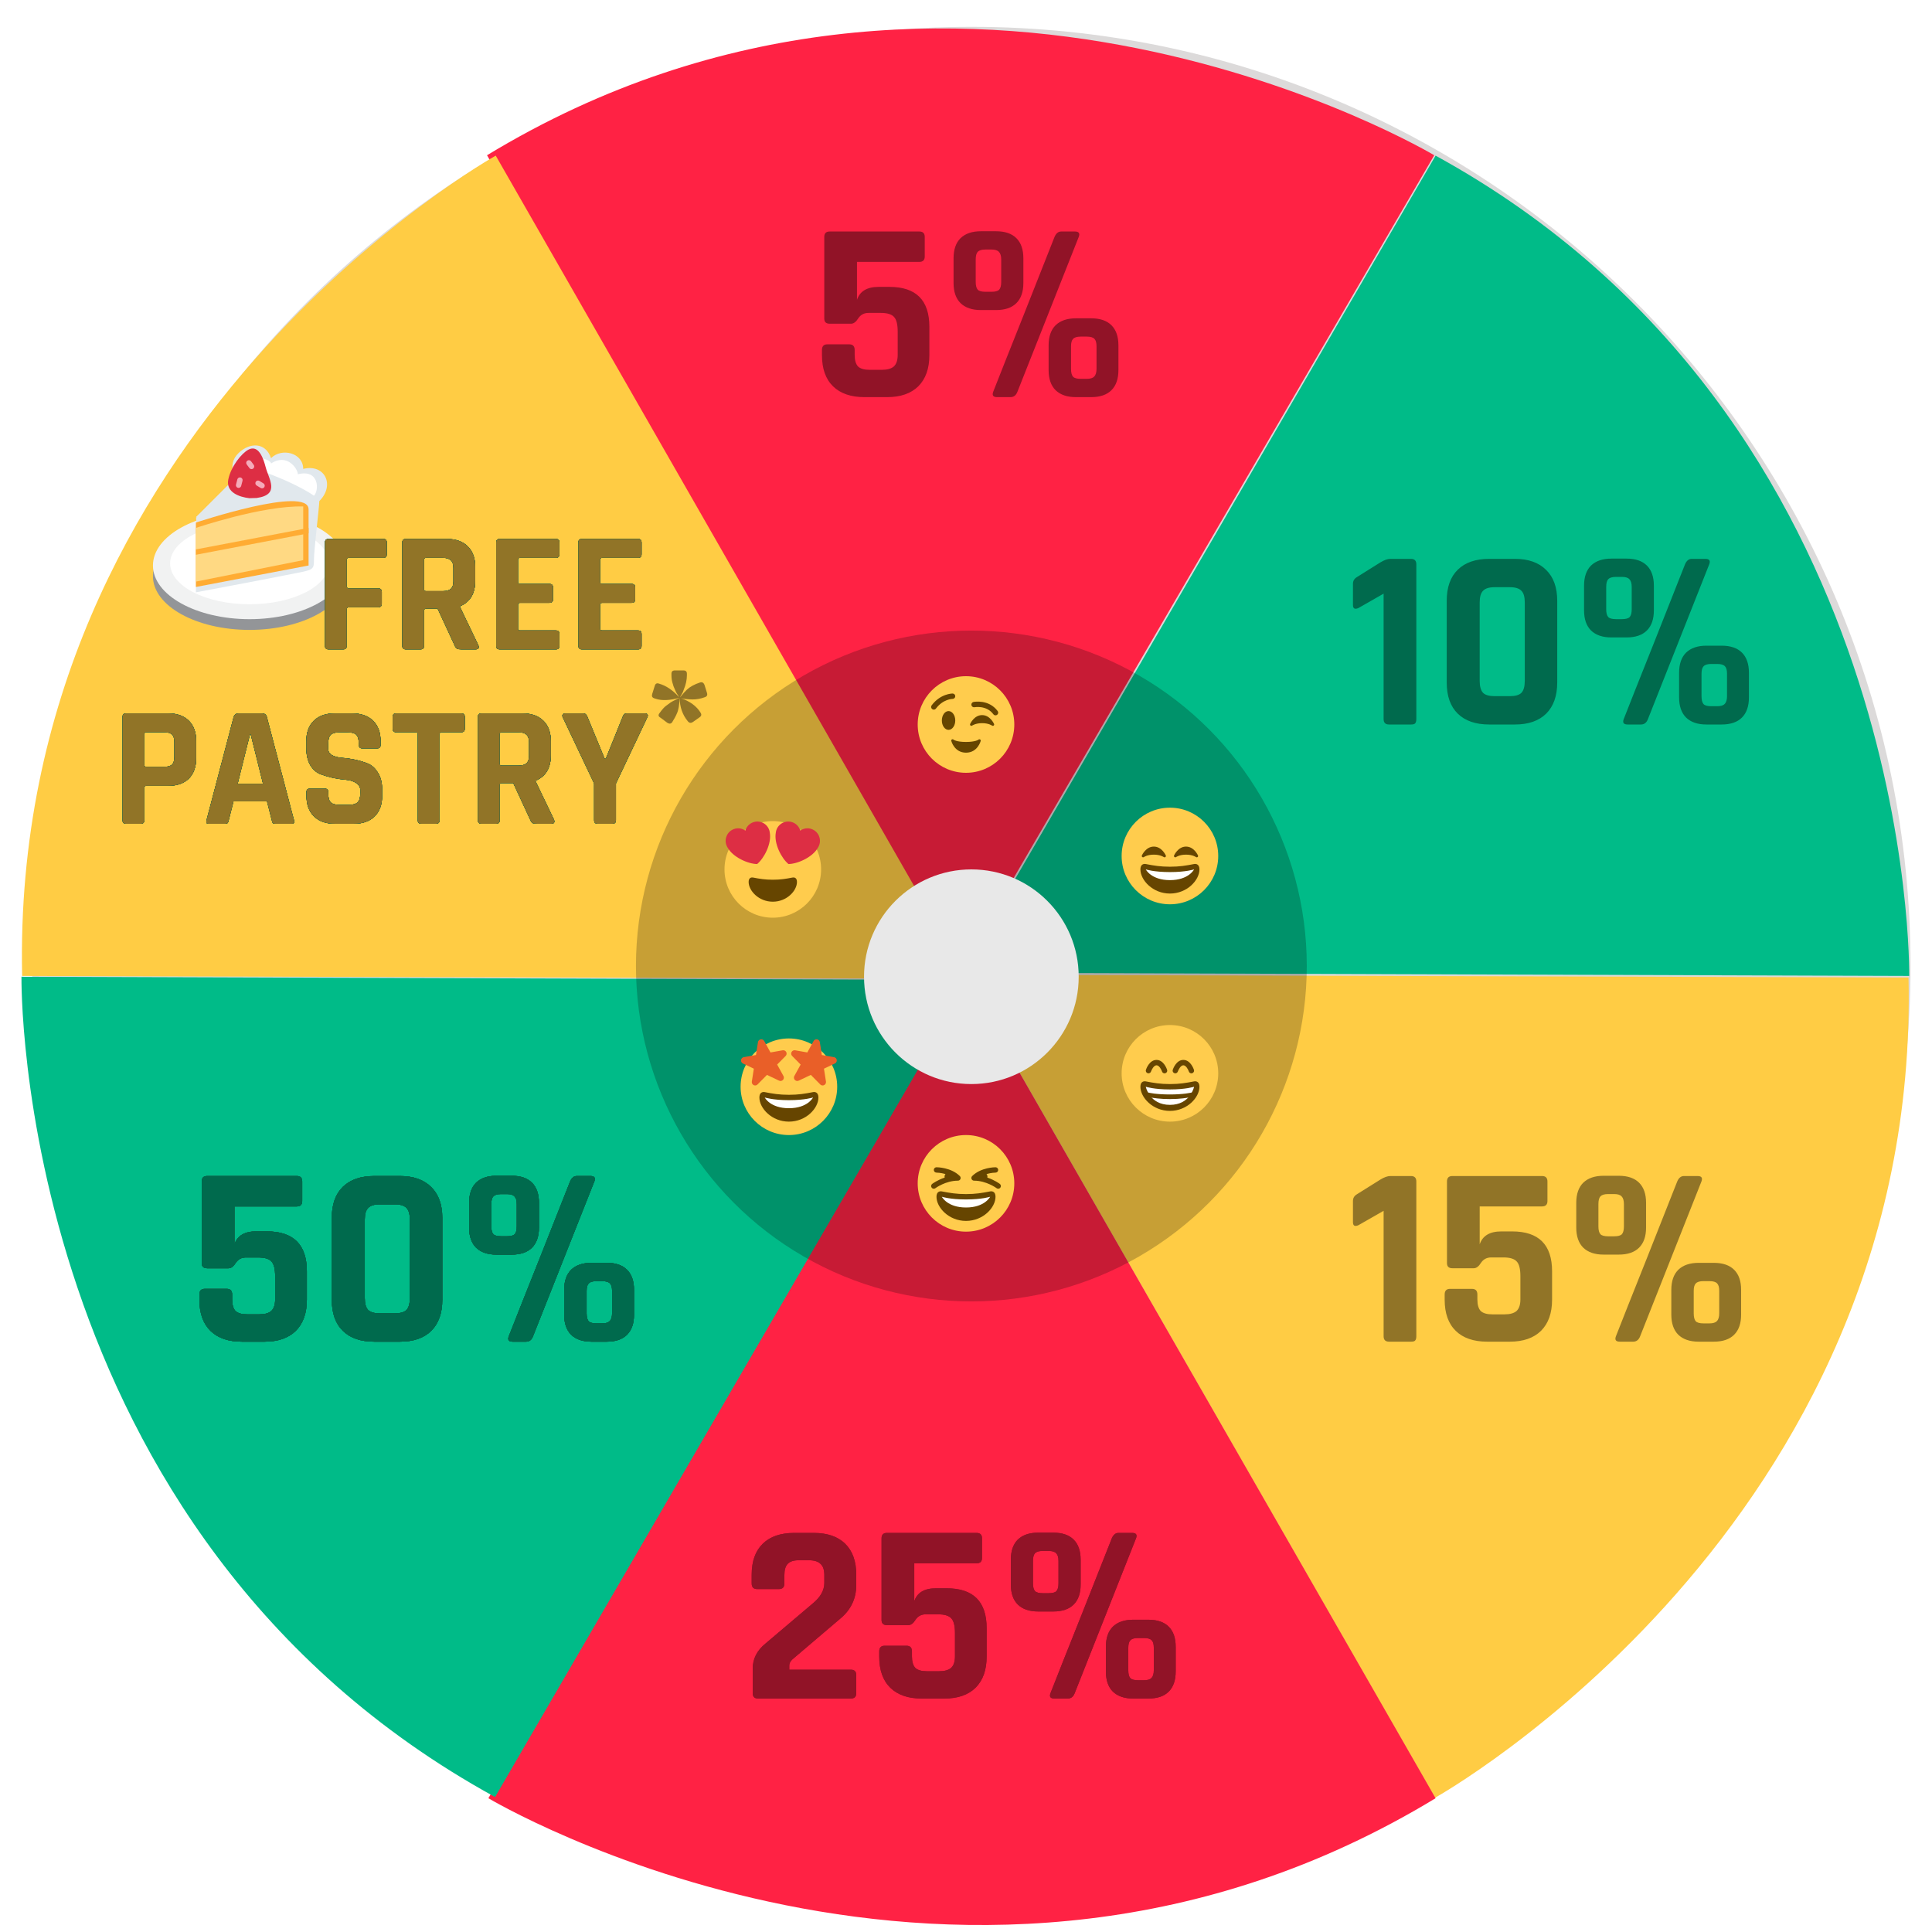 <svg width="720" height="720" viewBox="0 0 720 720" fill="none" xmlns="http://www.w3.org/2000/svg">
<g clip-path="url(#clip0)">
<path d="M712 360C712 553.299 555.3 710 362 710C168.7 710 12 553.299 12 360C12 166.7 168.7 10 362 10C555.3 10 712 166.7 712 360Z" fill="#DCDADA"/>
<g filter="url(#filter0_d)">
<path d="M356.705 359.397L534.5 53.855C534.5 53.855 356.705 -52.467 181.503 53.855L356.705 359.397Z" fill="#FF2244"/>
</g>
<g filter="url(#filter1_d)">
<path d="M358 358.5L711.505 359.704C711.505 359.704 714.685 152.568 535.006 54L358 358.5Z" fill="#00BB88"/>
</g>
<g filter="url(#filter2_d)">
<path d="M360.459 360.749L184.75 54.003C184.75 54.003 3.774 154.817 8.251 359.707L360.459 360.749Z" fill="#FFCC44"/>
</g>
<g filter="url(#filter3_d)">
<path d="M359.043 359.25L534.752 665.996C534.752 665.996 715.728 565.182 711.251 360.292L359.043 359.25Z" fill="#FFCC44"/>
</g>
<g filter="url(#filter4_d)">
<path d="M359.797 360.602L182.002 666.144C182.002 666.144 359.797 772.466 534.999 666.144L359.797 360.602Z" fill="#FF2244"/>
</g>
<g filter="url(#filter5_d)">
<path d="M361.509 361.204L8.004 360C8.004 360 4.824 567.136 184.502 665.704L361.509 361.204Z" fill="#00BB88"/>
</g>
<circle cx="362" cy="360" r="125" fill="black" fill-opacity="0.22"/>
<g filter="url(#filter6_d)">
<circle cx="362" cy="360" r="40" fill="#E8E8E8"/>
</g>
<path d="M328.208 116.608H323.696C322.032 116.608 320.752 117.28 319.856 118.624C319.024 119.968 318.128 120.64 317.168 120.64H309.2C307.856 120.64 307.184 120 307.184 118.72V88.288C307.184 86.944 307.856 86.272 309.2 86.272H342.608C343.952 86.272 344.624 86.944 344.624 88.288V95.584C344.624 96.928 343.952 97.6 342.608 97.6H319.376V111.712C320.464 108.512 323.152 106.912 327.44 106.912H331.472C341.392 106.912 346.352 111.872 346.352 121.792V132.352C346.352 137.344 344.976 141.216 342.224 143.968C339.472 146.656 335.6 148 330.608 148H322.16C317.104 148 313.2 146.656 310.448 143.968C307.696 141.28 306.32 137.408 306.32 132.352V130.432C306.32 129.024 306.992 128.32 308.336 128.32H316.496C317.84 128.32 318.512 129.024 318.512 130.432V132.256C318.512 134.24 318.928 135.68 319.76 136.576C320.656 137.408 322.096 137.824 324.08 137.824H328.592C330.64 137.824 332.144 137.408 333.104 136.576C334.064 135.68 334.544 134.24 334.544 132.256V123.616C334.544 120.928 334.096 119.104 333.2 118.144C332.304 117.12 330.64 116.608 328.208 116.608ZM404.995 125.44H402.787C401.379 125.44 400.419 125.728 399.906 126.304C399.395 126.816 399.139 127.744 399.139 129.088V137.44C399.139 138.848 399.395 139.84 399.906 140.416C400.419 140.928 401.379 141.184 402.787 141.184H404.995C406.339 141.184 407.267 140.896 407.779 140.32C408.355 139.744 408.643 138.784 408.643 137.44V129.088C408.643 127.744 408.387 126.816 407.875 126.304C407.363 125.728 406.403 125.44 404.995 125.44ZM400.963 118.624H406.627C409.955 118.624 412.483 119.488 414.211 121.216C415.939 122.944 416.803 125.44 416.803 128.704V137.92C416.803 141.184 415.939 143.68 414.211 145.408C412.483 147.136 409.955 148 406.627 148H400.963C397.699 148 395.171 147.136 393.379 145.408C391.651 143.68 390.787 141.184 390.787 137.92V128.704C390.787 125.44 391.651 122.944 393.379 121.216C395.171 119.488 397.699 118.624 400.963 118.624ZM369.475 92.992H367.267C365.859 92.992 364.899 93.28 364.387 93.856C363.875 94.368 363.619 95.328 363.619 96.736V105.088C363.619 106.432 363.875 107.392 364.387 107.968C364.899 108.48 365.859 108.736 367.267 108.736H369.475C370.883 108.736 371.843 108.48 372.355 107.968C372.867 107.392 373.123 106.432 373.123 105.088V96.736C373.123 95.392 372.835 94.432 372.259 93.856C371.747 93.28 370.819 92.992 369.475 92.992ZM365.539 86.176H371.203C374.531 86.176 377.059 87.04 378.786 88.768C380.515 90.496 381.379 92.992 381.379 96.256V105.472C381.379 108.736 380.515 111.232 378.786 112.96C377.059 114.688 374.531 115.552 371.203 115.552H365.539C362.275 115.552 359.747 114.688 357.955 112.96C356.227 111.232 355.363 108.736 355.363 105.472V96.256C355.363 92.992 356.227 90.496 357.955 88.768C359.747 87.04 362.275 86.176 365.539 86.176ZM376.579 148H371.587C370.115 148 369.635 147.328 370.147 145.984C372.195 140.736 376.003 131.136 381.571 117.184C387.139 103.168 390.947 93.536 392.995 88.288C393.571 86.944 394.403 86.272 395.491 86.272H400.579C402.051 86.272 402.531 86.944 402.019 88.288L379.171 145.984C378.659 147.328 377.795 148 376.579 148Z" fill="#911327"/>
<path d="M504.208 225.456V217.584C504.208 216.496 504.688 215.664 505.648 215.088L514.384 209.616C515.856 208.72 517.104 208.272 518.128 208.272H525.808C527.152 208.272 527.824 208.944 527.824 210.288V267.984C527.824 268.752 527.664 269.296 527.344 269.616C527.088 269.872 526.608 270 525.904 270H517.648C516.304 270 515.632 269.328 515.632 267.984V221.232L506.224 226.608C504.88 227.184 504.208 226.8 504.208 225.456ZM557.007 259.44H562.671C564.719 259.44 566.159 259.024 566.991 258.192C567.823 257.296 568.239 255.824 568.239 253.776V224.496C568.239 222.448 567.823 221.008 566.991 220.176C566.159 219.28 564.719 218.832 562.671 218.832H557.007C554.959 218.832 553.519 219.28 552.687 220.176C551.855 221.008 551.439 222.448 551.439 224.496V253.776C551.439 255.824 551.855 257.296 552.687 258.192C553.519 259.024 554.959 259.44 557.007 259.44ZM564.591 270H554.991C549.935 270 546.031 268.656 543.279 265.968C540.527 263.28 539.151 259.408 539.151 254.352V223.92C539.151 218.864 540.527 214.992 543.279 212.304C546.031 209.616 549.935 208.272 554.991 208.272H564.591C569.583 208.272 573.455 209.648 576.207 212.4C578.959 215.088 580.335 218.928 580.335 223.92V254.352C580.335 259.344 578.959 263.216 576.207 265.968C573.455 268.656 569.583 270 564.591 270ZM639.963 247.44H637.755C636.347 247.44 635.387 247.728 634.875 248.304C634.363 248.816 634.107 249.744 634.107 251.088V259.44C634.107 260.848 634.363 261.84 634.875 262.416C635.387 262.928 636.347 263.184 637.755 263.184H639.963C641.307 263.184 642.235 262.896 642.747 262.32C643.323 261.744 643.611 260.784 643.611 259.44V251.088C643.611 249.744 643.355 248.816 642.843 248.304C642.331 247.728 641.371 247.44 639.963 247.44ZM635.931 240.624H641.595C644.923 240.624 647.451 241.488 649.179 243.216C650.907 244.944 651.771 247.44 651.771 250.704V259.92C651.771 263.184 650.907 265.68 649.179 267.408C647.451 269.136 644.923 270 641.595 270H635.931C632.667 270 630.139 269.136 628.347 267.408C626.619 265.68 625.755 263.184 625.755 259.92V250.704C625.755 247.44 626.619 244.944 628.347 243.216C630.139 241.488 632.667 240.624 635.931 240.624ZM604.443 214.992H602.235C600.827 214.992 599.867 215.28 599.355 215.856C598.843 216.368 598.587 217.328 598.587 218.736V227.088C598.587 228.432 598.843 229.392 599.355 229.968C599.867 230.48 600.827 230.736 602.235 230.736H604.443C605.851 230.736 606.811 230.48 607.323 229.968C607.835 229.392 608.091 228.432 608.091 227.088V218.736C608.091 217.392 607.803 216.432 607.227 215.856C606.715 215.28 605.787 214.992 604.443 214.992ZM600.507 208.176H606.171C609.499 208.176 612.027 209.04 613.755 210.768C615.483 212.496 616.347 214.992 616.347 218.256V227.472C616.347 230.736 615.483 233.232 613.755 234.96C612.027 236.688 609.499 237.552 606.171 237.552H600.507C597.243 237.552 594.715 236.688 592.923 234.96C591.195 233.232 590.331 230.736 590.331 227.472V218.256C590.331 214.992 591.195 212.496 592.923 210.768C594.715 209.04 597.243 208.176 600.507 208.176ZM611.547 270H606.555C605.083 270 604.603 269.328 605.115 267.984C607.163 262.736 610.971 253.136 616.539 239.184C622.107 225.168 625.915 215.536 627.963 210.288C628.539 208.944 629.371 208.272 630.459 208.272H635.547C637.019 208.272 637.499 208.944 636.987 210.288L614.139 267.984C613.627 269.328 612.763 270 611.547 270Z" fill="#006A4D"/>
<path d="M504.208 455.456V447.584C504.208 446.496 504.688 445.664 505.648 445.088L514.384 439.616C515.856 438.72 517.104 438.272 518.128 438.272H525.808C527.152 438.272 527.824 438.944 527.824 440.288V497.984C527.824 498.752 527.664 499.296 527.344 499.616C527.088 499.872 526.608 500 525.904 500H517.648C516.304 500 515.632 499.328 515.632 497.984V451.232L506.224 456.608C504.88 457.184 504.208 456.8 504.208 455.456ZM560.271 468.608H555.759C554.095 468.608 552.815 469.28 551.919 470.624C551.087 471.968 550.191 472.64 549.231 472.64H541.263C539.919 472.64 539.247 472 539.247 470.72V440.288C539.247 438.944 539.919 438.272 541.263 438.272H574.671C576.015 438.272 576.687 438.944 576.687 440.288V447.584C576.687 448.928 576.015 449.6 574.671 449.6H551.439V463.712C552.527 460.512 555.215 458.912 559.503 458.912H563.535C573.455 458.912 578.415 463.872 578.415 473.792V484.352C578.415 489.344 577.039 493.216 574.287 495.968C571.535 498.656 567.663 500 562.671 500H554.223C549.167 500 545.263 498.656 542.511 495.968C539.759 493.28 538.383 489.408 538.383 484.352V482.432C538.383 481.024 539.055 480.32 540.398 480.32H548.559C549.903 480.32 550.575 481.024 550.575 482.432V484.256C550.575 486.24 550.991 487.68 551.823 488.576C552.719 489.408 554.159 489.824 556.143 489.824H560.655C562.703 489.824 564.207 489.408 565.167 488.576C566.127 487.68 566.607 486.24 566.607 484.256V475.616C566.607 472.928 566.159 471.104 565.263 470.144C564.367 469.12 562.703 468.608 560.271 468.608ZM637.057 477.44H634.849C633.441 477.44 632.481 477.728 631.969 478.304C631.457 478.816 631.201 479.744 631.201 481.088V489.44C631.201 490.848 631.457 491.84 631.969 492.416C632.481 492.928 633.441 493.184 634.849 493.184H637.057C638.401 493.184 639.329 492.896 639.841 492.32C640.417 491.744 640.705 490.784 640.705 489.44V481.088C640.705 479.744 640.449 478.816 639.937 478.304C639.425 477.728 638.465 477.44 637.057 477.44ZM633.025 470.624H638.689C642.017 470.624 644.545 471.488 646.273 473.216C648.001 474.944 648.865 477.44 648.865 480.704V489.92C648.865 493.184 648.001 495.68 646.273 497.408C644.545 499.136 642.017 500 638.689 500H633.025C629.761 500 627.233 499.136 625.441 497.408C623.713 495.68 622.849 493.184 622.849 489.92V480.704C622.849 477.44 623.713 474.944 625.441 473.216C627.233 471.488 629.761 470.624 633.025 470.624ZM601.537 444.992H599.329C597.921 444.992 596.961 445.28 596.449 445.856C595.937 446.368 595.681 447.328 595.681 448.736V457.088C595.681 458.432 595.937 459.392 596.449 459.968C596.961 460.48 597.921 460.736 599.329 460.736H601.537C602.945 460.736 603.905 460.48 604.417 459.968C604.929 459.392 605.185 458.432 605.185 457.088V448.736C605.185 447.392 604.897 446.432 604.321 445.856C603.809 445.28 602.881 444.992 601.537 444.992ZM597.601 438.176H603.265C606.593 438.176 609.121 439.04 610.849 440.768C612.577 442.496 613.441 444.992 613.441 448.256V457.472C613.441 460.736 612.577 463.232 610.849 464.96C609.121 466.688 606.593 467.552 603.265 467.552H597.601C594.337 467.552 591.809 466.688 590.017 464.96C588.289 463.232 587.425 460.736 587.425 457.472V448.256C587.425 444.992 588.289 442.496 590.017 440.768C591.809 439.04 594.337 438.176 597.601 438.176ZM608.641 500H603.649C602.177 500 601.697 499.328 602.209 497.984C604.257 492.736 608.065 483.136 613.633 469.184C619.201 455.168 623.009 445.536 625.057 440.288C625.633 438.944 626.465 438.272 627.553 438.272H632.641C634.113 438.272 634.593 438.944 634.081 440.288L611.233 497.984C610.721 499.328 609.857 500 608.641 500Z" fill="#917427"/>
<path d="M96.208 468.608H91.696C90.032 468.608 88.752 469.28 87.856 470.624C87.024 471.968 86.128 472.64 85.168 472.64H77.2C75.856 472.64 75.184 472 75.184 470.72V440.288C75.184 438.944 75.856 438.272 77.2 438.272H110.608C111.952 438.272 112.624 438.944 112.624 440.288V447.584C112.624 448.928 111.952 449.6 110.608 449.6H87.376V463.712C88.464 460.512 91.152 458.912 95.44 458.912H99.472C109.392 458.912 114.352 463.872 114.352 473.792V484.352C114.352 489.344 112.976 493.216 110.224 495.968C107.472 498.656 103.6 500 98.608 500H90.16C85.104 500 81.2 498.656 78.448 495.968C75.696 493.28 74.32 489.408 74.32 484.352V482.432C74.32 481.024 74.992 480.32 76.336 480.32H84.496C85.84 480.32 86.512 481.024 86.512 482.432V484.256C86.512 486.24 86.928 487.68 87.76 488.576C88.656 489.408 90.096 489.824 92.08 489.824H96.592C98.64 489.824 100.144 489.408 101.104 488.576C102.064 487.68 102.544 486.24 102.544 484.256V475.616C102.544 472.928 102.096 471.104 101.2 470.144C100.304 469.12 98.64 468.608 96.208 468.608ZM141.507 489.44H147.171C149.219 489.44 150.659 489.024 151.491 488.192C152.323 487.296 152.739 485.824 152.739 483.776V454.496C152.739 452.448 152.323 451.008 151.491 450.176C150.659 449.28 149.219 448.832 147.171 448.832H141.507C139.459 448.832 138.019 449.28 137.187 450.176C136.355 451.008 135.939 452.448 135.939 454.496V483.776C135.939 485.824 136.355 487.296 137.187 488.192C138.019 489.024 139.459 489.44 141.507 489.44ZM149.091 500H139.491C134.435 500 130.531 498.656 127.779 495.968C125.027 493.28 123.651 489.408 123.651 484.352V453.92C123.651 448.864 125.027 444.992 127.779 442.304C130.531 439.616 134.435 438.272 139.491 438.272H149.091C154.083 438.272 157.955 439.648 160.707 442.4C163.459 445.088 164.835 448.928 164.835 453.92V484.352C164.835 489.344 163.459 493.216 160.707 495.968C157.955 498.656 154.083 500 149.091 500ZM224.463 477.44H222.255C220.847 477.44 219.887 477.728 219.375 478.304C218.863 478.816 218.607 479.744 218.607 481.088V489.44C218.607 490.848 218.863 491.84 219.375 492.416C219.887 492.928 220.847 493.184 222.255 493.184H224.463C225.807 493.184 226.735 492.896 227.247 492.32C227.823 491.744 228.111 490.784 228.111 489.44V481.088C228.111 479.744 227.855 478.816 227.343 478.304C226.831 477.728 225.871 477.44 224.463 477.44ZM220.431 470.624H226.095C229.423 470.624 231.951 471.488 233.679 473.216C235.407 474.944 236.271 477.44 236.271 480.704V489.92C236.271 493.184 235.407 495.68 233.679 497.408C231.951 499.136 229.423 500 226.095 500H220.431C217.167 500 214.639 499.136 212.847 497.408C211.119 495.68 210.255 493.184 210.255 489.92V480.704C210.255 477.44 211.119 474.944 212.847 473.216C214.639 471.488 217.167 470.624 220.431 470.624ZM188.943 444.992H186.735C185.327 444.992 184.367 445.28 183.855 445.856C183.343 446.368 183.087 447.328 183.087 448.736V457.088C183.087 458.432 183.343 459.392 183.855 459.968C184.367 460.48 185.327 460.736 186.735 460.736H188.943C190.351 460.736 191.311 460.48 191.823 459.968C192.335 459.392 192.591 458.432 192.591 457.088V448.736C192.591 447.392 192.303 446.432 191.727 445.856C191.215 445.28 190.287 444.992 188.943 444.992ZM185.007 438.176H190.671C193.999 438.176 196.527 439.04 198.255 440.768C199.983 442.496 200.847 444.992 200.847 448.256V457.472C200.847 460.736 199.983 463.232 198.255 464.96C196.527 466.688 193.999 467.552 190.671 467.552H185.007C181.743 467.552 179.215 466.688 177.423 464.96C175.695 463.232 174.831 460.736 174.831 457.472V448.256C174.831 444.992 175.695 442.496 177.423 440.768C179.215 439.04 181.743 438.176 185.007 438.176ZM196.047 500H191.055C189.583 500 189.103 499.328 189.615 497.984C191.663 492.736 195.471 483.136 201.039 469.184C206.607 455.168 210.415 445.536 212.463 440.288C213.039 438.944 213.871 438.272 214.959 438.272H220.047C221.519 438.272 221.999 438.944 221.487 440.288L198.639 497.984C198.127 499.328 197.263 500 196.047 500Z" fill="#911327"/>
<path d="M96.208 468.608H91.696C90.032 468.608 88.752 469.28 87.856 470.624C87.024 471.968 86.128 472.64 85.168 472.64H77.2C75.856 472.64 75.184 472 75.184 470.72V440.288C75.184 438.944 75.856 438.272 77.2 438.272H110.608C111.952 438.272 112.624 438.944 112.624 440.288V447.584C112.624 448.928 111.952 449.6 110.608 449.6H87.376V463.712C88.464 460.512 91.152 458.912 95.44 458.912H99.472C109.392 458.912 114.352 463.872 114.352 473.792V484.352C114.352 489.344 112.976 493.216 110.224 495.968C107.472 498.656 103.6 500 98.608 500H90.16C85.104 500 81.2 498.656 78.448 495.968C75.696 493.28 74.32 489.408 74.32 484.352V482.432C74.32 481.024 74.992 480.32 76.336 480.32H84.496C85.84 480.32 86.512 481.024 86.512 482.432V484.256C86.512 486.24 86.928 487.68 87.76 488.576C88.656 489.408 90.096 489.824 92.08 489.824H96.592C98.64 489.824 100.144 489.408 101.104 488.576C102.064 487.68 102.544 486.24 102.544 484.256V475.616C102.544 472.928 102.096 471.104 101.2 470.144C100.304 469.12 98.64 468.608 96.208 468.608ZM141.507 489.44H147.171C149.219 489.44 150.659 489.024 151.491 488.192C152.323 487.296 152.739 485.824 152.739 483.776V454.496C152.739 452.448 152.323 451.008 151.491 450.176C150.659 449.28 149.219 448.832 147.171 448.832H141.507C139.459 448.832 138.019 449.28 137.187 450.176C136.355 451.008 135.939 452.448 135.939 454.496V483.776C135.939 485.824 136.355 487.296 137.187 488.192C138.019 489.024 139.459 489.44 141.507 489.44ZM149.091 500H139.491C134.435 500 130.531 498.656 127.779 495.968C125.027 493.28 123.651 489.408 123.651 484.352V453.92C123.651 448.864 125.027 444.992 127.779 442.304C130.531 439.616 134.435 438.272 139.491 438.272H149.091C154.083 438.272 157.955 439.648 160.707 442.4C163.459 445.088 164.835 448.928 164.835 453.92V484.352C164.835 489.344 163.459 493.216 160.707 495.968C157.955 498.656 154.083 500 149.091 500ZM224.463 477.44H222.255C220.847 477.44 219.887 477.728 219.375 478.304C218.863 478.816 218.607 479.744 218.607 481.088V489.44C218.607 490.848 218.863 491.84 219.375 492.416C219.887 492.928 220.847 493.184 222.255 493.184H224.463C225.807 493.184 226.735 492.896 227.247 492.32C227.823 491.744 228.111 490.784 228.111 489.44V481.088C228.111 479.744 227.855 478.816 227.343 478.304C226.831 477.728 225.871 477.44 224.463 477.44ZM220.431 470.624H226.095C229.423 470.624 231.951 471.488 233.679 473.216C235.407 474.944 236.271 477.44 236.271 480.704V489.92C236.271 493.184 235.407 495.68 233.679 497.408C231.951 499.136 229.423 500 226.095 500H220.431C217.167 500 214.639 499.136 212.847 497.408C211.119 495.68 210.255 493.184 210.255 489.92V480.704C210.255 477.44 211.119 474.944 212.847 473.216C214.639 471.488 217.167 470.624 220.431 470.624ZM188.943 444.992H186.735C185.327 444.992 184.367 445.28 183.855 445.856C183.343 446.368 183.087 447.328 183.087 448.736V457.088C183.087 458.432 183.343 459.392 183.855 459.968C184.367 460.48 185.327 460.736 186.735 460.736H188.943C190.351 460.736 191.311 460.48 191.823 459.968C192.335 459.392 192.591 458.432 192.591 457.088V448.736C192.591 447.392 192.303 446.432 191.727 445.856C191.215 445.28 190.287 444.992 188.943 444.992ZM185.007 438.176H190.671C193.999 438.176 196.527 439.04 198.255 440.768C199.983 442.496 200.847 444.992 200.847 448.256V457.472C200.847 460.736 199.983 463.232 198.255 464.96C196.527 466.688 193.999 467.552 190.671 467.552H185.007C181.743 467.552 179.215 466.688 177.423 464.96C175.695 463.232 174.831 460.736 174.831 457.472V448.256C174.831 444.992 175.695 442.496 177.423 440.768C179.215 439.04 181.743 438.176 185.007 438.176ZM196.047 500H191.055C189.583 500 189.103 499.328 189.615 497.984C191.663 492.736 195.471 483.136 201.039 469.184C206.607 455.168 210.415 445.536 212.463 440.288C213.039 438.944 213.871 438.272 214.959 438.272H220.047C221.519 438.272 221.999 438.944 221.487 440.288L198.639 497.984C198.127 499.328 197.263 500 196.047 500Z" fill="#006A4D"/>
<path d="M96.208 468.608H91.696C90.032 468.608 88.752 469.28 87.856 470.624C87.024 471.968 86.128 472.64 85.168 472.64H77.2C75.856 472.64 75.184 472 75.184 470.72V440.288C75.184 438.944 75.856 438.272 77.2 438.272H110.608C111.952 438.272 112.624 438.944 112.624 440.288V447.584C112.624 448.928 111.952 449.6 110.608 449.6H87.376V463.712C88.464 460.512 91.152 458.912 95.44 458.912H99.472C109.392 458.912 114.352 463.872 114.352 473.792V484.352C114.352 489.344 112.976 493.216 110.224 495.968C107.472 498.656 103.6 500 98.608 500H90.16C85.104 500 81.2 498.656 78.448 495.968C75.696 493.28 74.32 489.408 74.32 484.352V482.432C74.32 481.024 74.992 480.32 76.336 480.32H84.496C85.84 480.32 86.512 481.024 86.512 482.432V484.256C86.512 486.24 86.928 487.68 87.76 488.576C88.656 489.408 90.096 489.824 92.08 489.824H96.592C98.64 489.824 100.144 489.408 101.104 488.576C102.064 487.68 102.544 486.24 102.544 484.256V475.616C102.544 472.928 102.096 471.104 101.2 470.144C100.304 469.12 98.64 468.608 96.208 468.608ZM141.507 489.44H147.171C149.219 489.44 150.659 489.024 151.491 488.192C152.323 487.296 152.739 485.824 152.739 483.776V454.496C152.739 452.448 152.323 451.008 151.491 450.176C150.659 449.28 149.219 448.832 147.171 448.832H141.507C139.459 448.832 138.019 449.28 137.187 450.176C136.355 451.008 135.939 452.448 135.939 454.496V483.776C135.939 485.824 136.355 487.296 137.187 488.192C138.019 489.024 139.459 489.44 141.507 489.44ZM149.091 500H139.491C134.435 500 130.531 498.656 127.779 495.968C125.027 493.28 123.651 489.408 123.651 484.352V453.92C123.651 448.864 125.027 444.992 127.779 442.304C130.531 439.616 134.435 438.272 139.491 438.272H149.091C154.083 438.272 157.955 439.648 160.707 442.4C163.459 445.088 164.835 448.928 164.835 453.92V484.352C164.835 489.344 163.459 493.216 160.707 495.968C157.955 498.656 154.083 500 149.091 500ZM224.463 477.44H222.255C220.847 477.44 219.887 477.728 219.375 478.304C218.863 478.816 218.607 479.744 218.607 481.088V489.44C218.607 490.848 218.863 491.84 219.375 492.416C219.887 492.928 220.847 493.184 222.255 493.184H224.463C225.807 493.184 226.735 492.896 227.247 492.32C227.823 491.744 228.111 490.784 228.111 489.44V481.088C228.111 479.744 227.855 478.816 227.343 478.304C226.831 477.728 225.871 477.44 224.463 477.44ZM220.431 470.624H226.095C229.423 470.624 231.951 471.488 233.679 473.216C235.407 474.944 236.271 477.44 236.271 480.704V489.92C236.271 493.184 235.407 495.68 233.679 497.408C231.951 499.136 229.423 500 226.095 500H220.431C217.167 500 214.639 499.136 212.847 497.408C211.119 495.68 210.255 493.184 210.255 489.92V480.704C210.255 477.44 211.119 474.944 212.847 473.216C214.639 471.488 217.167 470.624 220.431 470.624ZM188.943 444.992H186.735C185.327 444.992 184.367 445.28 183.855 445.856C183.343 446.368 183.087 447.328 183.087 448.736V457.088C183.087 458.432 183.343 459.392 183.855 459.968C184.367 460.48 185.327 460.736 186.735 460.736H188.943C190.351 460.736 191.311 460.48 191.823 459.968C192.335 459.392 192.591 458.432 192.591 457.088V448.736C192.591 447.392 192.303 446.432 191.727 445.856C191.215 445.28 190.287 444.992 188.943 444.992ZM185.007 438.176H190.671C193.999 438.176 196.527 439.04 198.255 440.768C199.983 442.496 200.847 444.992 200.847 448.256V457.472C200.847 460.736 199.983 463.232 198.255 464.96C196.527 466.688 193.999 467.552 190.671 467.552H185.007C181.743 467.552 179.215 466.688 177.423 464.96C175.695 463.232 174.831 460.736 174.831 457.472V448.256C174.831 444.992 175.695 442.496 177.423 440.768C179.215 439.04 181.743 438.176 185.007 438.176ZM196.047 500H191.055C189.583 500 189.103 499.328 189.615 497.984C191.663 492.736 195.471 483.136 201.039 469.184C206.607 455.168 210.415 445.536 212.463 440.288C213.039 438.944 213.871 438.272 214.959 438.272H220.047C221.519 438.272 221.999 438.944 221.487 440.288L198.639 497.984C198.127 499.328 197.263 500 196.047 500Z" fill="#006A4D"/>
<path d="M96.208 468.608H91.696C90.032 468.608 88.752 469.28 87.856 470.624C87.024 471.968 86.128 472.64 85.168 472.64H77.2C75.856 472.64 75.184 472 75.184 470.72V440.288C75.184 438.944 75.856 438.272 77.2 438.272H110.608C111.952 438.272 112.624 438.944 112.624 440.288V447.584C112.624 448.928 111.952 449.6 110.608 449.6H87.376V463.712C88.464 460.512 91.152 458.912 95.44 458.912H99.472C109.392 458.912 114.352 463.872 114.352 473.792V484.352C114.352 489.344 112.976 493.216 110.224 495.968C107.472 498.656 103.6 500 98.608 500H90.16C85.104 500 81.2 498.656 78.448 495.968C75.696 493.28 74.32 489.408 74.32 484.352V482.432C74.32 481.024 74.992 480.32 76.336 480.32H84.496C85.84 480.32 86.512 481.024 86.512 482.432V484.256C86.512 486.24 86.928 487.68 87.76 488.576C88.656 489.408 90.096 489.824 92.08 489.824H96.592C98.64 489.824 100.144 489.408 101.104 488.576C102.064 487.68 102.544 486.24 102.544 484.256V475.616C102.544 472.928 102.096 471.104 101.2 470.144C100.304 469.12 98.64 468.608 96.208 468.608ZM141.507 489.44H147.171C149.219 489.44 150.659 489.024 151.491 488.192C152.323 487.296 152.739 485.824 152.739 483.776V454.496C152.739 452.448 152.323 451.008 151.491 450.176C150.659 449.28 149.219 448.832 147.171 448.832H141.507C139.459 448.832 138.019 449.28 137.187 450.176C136.355 451.008 135.939 452.448 135.939 454.496V483.776C135.939 485.824 136.355 487.296 137.187 488.192C138.019 489.024 139.459 489.44 141.507 489.44ZM149.091 500H139.491C134.435 500 130.531 498.656 127.779 495.968C125.027 493.28 123.651 489.408 123.651 484.352V453.92C123.651 448.864 125.027 444.992 127.779 442.304C130.531 439.616 134.435 438.272 139.491 438.272H149.091C154.083 438.272 157.955 439.648 160.707 442.4C163.459 445.088 164.835 448.928 164.835 453.92V484.352C164.835 489.344 163.459 493.216 160.707 495.968C157.955 498.656 154.083 500 149.091 500ZM224.463 477.44H222.255C220.847 477.44 219.887 477.728 219.375 478.304C218.863 478.816 218.607 479.744 218.607 481.088V489.44C218.607 490.848 218.863 491.84 219.375 492.416C219.887 492.928 220.847 493.184 222.255 493.184H224.463C225.807 493.184 226.735 492.896 227.247 492.32C227.823 491.744 228.111 490.784 228.111 489.44V481.088C228.111 479.744 227.855 478.816 227.343 478.304C226.831 477.728 225.871 477.44 224.463 477.44ZM220.431 470.624H226.095C229.423 470.624 231.951 471.488 233.679 473.216C235.407 474.944 236.271 477.44 236.271 480.704V489.92C236.271 493.184 235.407 495.68 233.679 497.408C231.951 499.136 229.423 500 226.095 500H220.431C217.167 500 214.639 499.136 212.847 497.408C211.119 495.68 210.255 493.184 210.255 489.92V480.704C210.255 477.44 211.119 474.944 212.847 473.216C214.639 471.488 217.167 470.624 220.431 470.624ZM188.943 444.992H186.735C185.327 444.992 184.367 445.28 183.855 445.856C183.343 446.368 183.087 447.328 183.087 448.736V457.088C183.087 458.432 183.343 459.392 183.855 459.968C184.367 460.48 185.327 460.736 186.735 460.736H188.943C190.351 460.736 191.311 460.48 191.823 459.968C192.335 459.392 192.591 458.432 192.591 457.088V448.736C192.591 447.392 192.303 446.432 191.727 445.856C191.215 445.28 190.287 444.992 188.943 444.992ZM185.007 438.176H190.671C193.999 438.176 196.527 439.04 198.255 440.768C199.983 442.496 200.847 444.992 200.847 448.256V457.472C200.847 460.736 199.983 463.232 198.255 464.96C196.527 466.688 193.999 467.552 190.671 467.552H185.007C181.743 467.552 179.215 466.688 177.423 464.96C175.695 463.232 174.831 460.736 174.831 457.472V448.256C174.831 444.992 175.695 442.496 177.423 440.768C179.215 439.04 181.743 438.176 185.007 438.176ZM196.047 500H191.055C189.583 500 189.103 499.328 189.615 497.984C191.663 492.736 195.471 483.136 201.039 469.184C206.607 455.168 210.415 445.536 212.463 440.288C213.039 438.944 213.871 438.272 214.959 438.272H220.047C221.519 438.272 221.999 438.944 221.487 440.288L198.639 497.984C198.127 499.328 197.263 500 196.047 500Z" fill="#006A4D"/>
<path d="M96.208 468.608H91.696C90.032 468.608 88.752 469.28 87.856 470.624C87.024 471.968 86.128 472.64 85.168 472.64H77.2C75.856 472.64 75.184 472 75.184 470.72V440.288C75.184 438.944 75.856 438.272 77.2 438.272H110.608C111.952 438.272 112.624 438.944 112.624 440.288V447.584C112.624 448.928 111.952 449.6 110.608 449.6H87.376V463.712C88.464 460.512 91.152 458.912 95.44 458.912H99.472C109.392 458.912 114.352 463.872 114.352 473.792V484.352C114.352 489.344 112.976 493.216 110.224 495.968C107.472 498.656 103.6 500 98.608 500H90.16C85.104 500 81.2 498.656 78.448 495.968C75.696 493.28 74.32 489.408 74.32 484.352V482.432C74.32 481.024 74.992 480.32 76.336 480.32H84.496C85.84 480.32 86.512 481.024 86.512 482.432V484.256C86.512 486.24 86.928 487.68 87.76 488.576C88.656 489.408 90.096 489.824 92.08 489.824H96.592C98.64 489.824 100.144 489.408 101.104 488.576C102.064 487.68 102.544 486.24 102.544 484.256V475.616C102.544 472.928 102.096 471.104 101.2 470.144C100.304 469.12 98.64 468.608 96.208 468.608ZM141.507 489.44H147.171C149.219 489.44 150.659 489.024 151.491 488.192C152.323 487.296 152.739 485.824 152.739 483.776V454.496C152.739 452.448 152.323 451.008 151.491 450.176C150.659 449.28 149.219 448.832 147.171 448.832H141.507C139.459 448.832 138.019 449.28 137.187 450.176C136.355 451.008 135.939 452.448 135.939 454.496V483.776C135.939 485.824 136.355 487.296 137.187 488.192C138.019 489.024 139.459 489.44 141.507 489.44ZM149.091 500H139.491C134.435 500 130.531 498.656 127.779 495.968C125.027 493.28 123.651 489.408 123.651 484.352V453.92C123.651 448.864 125.027 444.992 127.779 442.304C130.531 439.616 134.435 438.272 139.491 438.272H149.091C154.083 438.272 157.955 439.648 160.707 442.4C163.459 445.088 164.835 448.928 164.835 453.92V484.352C164.835 489.344 163.459 493.216 160.707 495.968C157.955 498.656 154.083 500 149.091 500ZM224.463 477.44H222.255C220.847 477.44 219.887 477.728 219.375 478.304C218.863 478.816 218.607 479.744 218.607 481.088V489.44C218.607 490.848 218.863 491.84 219.375 492.416C219.887 492.928 220.847 493.184 222.255 493.184H224.463C225.807 493.184 226.735 492.896 227.247 492.32C227.823 491.744 228.111 490.784 228.111 489.44V481.088C228.111 479.744 227.855 478.816 227.343 478.304C226.831 477.728 225.871 477.44 224.463 477.44ZM220.431 470.624H226.095C229.423 470.624 231.951 471.488 233.679 473.216C235.407 474.944 236.271 477.44 236.271 480.704V489.92C236.271 493.184 235.407 495.68 233.679 497.408C231.951 499.136 229.423 500 226.095 500H220.431C217.167 500 214.639 499.136 212.847 497.408C211.119 495.68 210.255 493.184 210.255 489.92V480.704C210.255 477.44 211.119 474.944 212.847 473.216C214.639 471.488 217.167 470.624 220.431 470.624ZM188.943 444.992H186.735C185.327 444.992 184.367 445.28 183.855 445.856C183.343 446.368 183.087 447.328 183.087 448.736V457.088C183.087 458.432 183.343 459.392 183.855 459.968C184.367 460.48 185.327 460.736 186.735 460.736H188.943C190.351 460.736 191.311 460.48 191.823 459.968C192.335 459.392 192.591 458.432 192.591 457.088V448.736C192.591 447.392 192.303 446.432 191.727 445.856C191.215 445.28 190.287 444.992 188.943 444.992ZM185.007 438.176H190.671C193.999 438.176 196.527 439.04 198.255 440.768C199.983 442.496 200.847 444.992 200.847 448.256V457.472C200.847 460.736 199.983 463.232 198.255 464.96C196.527 466.688 193.999 467.552 190.671 467.552H185.007C181.743 467.552 179.215 466.688 177.423 464.96C175.695 463.232 174.831 460.736 174.831 457.472V448.256C174.831 444.992 175.695 442.496 177.423 440.768C179.215 439.04 181.743 438.176 185.007 438.176ZM196.047 500H191.055C189.583 500 189.103 499.328 189.615 497.984C191.663 492.736 195.471 483.136 201.039 469.184C206.607 455.168 210.415 445.536 212.463 440.288C213.039 438.944 213.871 438.272 214.959 438.272H220.047C221.519 438.272 221.999 438.944 221.487 440.288L198.639 497.984C198.127 499.328 197.263 500 196.047 500Z" fill="#006A4D"/>
<path d="M280.512 630.984V621.864C280.512 618.216 282.08 615.112 285.216 612.552L302.88 597.576C305.76 595.208 307.2 592.648 307.2 589.896V587.016C307.2 585.032 306.72 583.624 305.76 582.792C304.864 581.896 303.36 581.448 301.248 581.448H297.888C295.84 581.448 294.4 581.896 293.568 582.792C292.736 583.624 292.32 585.032 292.32 587.016V590.088C292.32 591.496 291.648 592.2 290.304 592.2H282.144C280.8 592.2 280.128 591.496 280.128 590.088V586.824C280.128 581.832 281.504 577.992 284.256 575.304C287.008 572.616 290.912 571.272 295.968 571.272H303.264C308.32 571.272 312.224 572.616 314.976 575.304C317.728 577.992 319.104 581.832 319.104 586.824V590.664C319.104 595.656 317.184 599.784 313.344 603.048L295.296 618.408C294.528 619.112 294.144 619.88 294.144 620.712V622.248H317.088C318.432 622.248 319.104 622.92 319.104 624.264V630.984C319.104 632.328 318.432 633 317.088 633H282.528C281.184 633 280.512 632.328 280.512 630.984ZM349.552 601.608H345.04C343.376 601.608 342.096 602.28 341.2 603.624C340.368 604.968 339.472 605.64 338.512 605.64H330.544C329.2 605.64 328.528 605 328.528 603.72V573.288C328.528 571.944 329.2 571.272 330.544 571.272H363.952C365.296 571.272 365.968 571.944 365.968 573.288V580.584C365.968 581.928 365.296 582.6 363.952 582.6H340.72V596.712C341.808 593.512 344.496 591.912 348.784 591.912H352.816C362.736 591.912 367.696 596.872 367.696 606.792V617.352C367.696 622.344 366.32 626.216 363.568 628.968C360.816 631.656 356.944 633 351.952 633H343.504C338.448 633 334.544 631.656 331.792 628.968C329.04 626.28 327.664 622.408 327.664 617.352V615.432C327.664 614.024 328.336 613.32 329.68 613.32H337.84C339.184 613.32 339.856 614.024 339.856 615.432V617.256C339.856 619.24 340.272 620.68 341.104 621.576C342 622.408 343.44 622.824 345.424 622.824H349.936C351.984 622.824 353.488 622.408 354.448 621.576C355.408 620.68 355.888 619.24 355.888 617.256V608.616C355.888 605.928 355.44 604.104 354.544 603.144C353.648 602.12 351.984 601.608 349.552 601.608ZM426.338 610.44H424.13C422.722 610.44 421.762 610.728 421.25 611.304C420.738 611.816 420.482 612.744 420.482 614.088V622.44C420.482 623.848 420.738 624.84 421.25 625.416C421.762 625.928 422.722 626.184 424.13 626.184H426.338C427.682 626.184 428.61 625.896 429.122 625.32C429.698 624.744 429.986 623.784 429.986 622.44V614.088C429.986 612.744 429.73 611.816 429.218 611.304C428.706 610.728 427.746 610.44 426.338 610.44ZM422.306 603.624H427.97C431.298 603.624 433.826 604.488 435.554 606.216C437.282 607.944 438.146 610.44 438.146 613.704V622.92C438.146 626.184 437.282 628.68 435.554 630.408C433.826 632.136 431.298 633 427.97 633H422.306C419.042 633 416.514 632.136 414.722 630.408C412.994 628.68 412.13 626.184 412.13 622.92V613.704C412.13 610.44 412.994 607.944 414.722 606.216C416.514 604.488 419.042 603.624 422.306 603.624ZM390.818 577.992H388.61C387.202 577.992 386.242 578.28 385.73 578.856C385.218 579.368 384.962 580.328 384.962 581.736V590.088C384.962 591.432 385.218 592.392 385.73 592.968C386.242 593.48 387.202 593.736 388.61 593.736H390.818C392.226 593.736 393.186 593.48 393.698 592.968C394.21 592.392 394.466 591.432 394.466 590.088V581.736C394.466 580.392 394.178 579.432 393.602 578.856C393.09 578.28 392.162 577.992 390.818 577.992ZM386.882 571.176H392.546C395.874 571.176 398.402 572.04 400.13 573.768C401.858 575.496 402.722 577.992 402.722 581.256V590.472C402.722 593.736 401.858 596.232 400.13 597.96C398.402 599.688 395.874 600.552 392.546 600.552H386.882C383.618 600.552 381.09 599.688 379.298 597.96C377.57 596.232 376.706 593.736 376.706 590.472V581.256C376.706 577.992 377.57 575.496 379.298 573.768C381.09 572.04 383.618 571.176 386.882 571.176ZM397.922 633H392.93C391.458 633 390.978 632.328 391.49 630.984C393.538 625.736 397.346 616.136 402.914 602.184C408.482 588.168 412.29 578.536 414.338 573.288C414.914 571.944 415.746 571.272 416.834 571.272H421.922C423.394 571.272 423.874 571.944 423.362 573.288L400.514 630.984C400.002 632.328 399.138 633 397.922 633Z" fill="#911327"/>
<path d="M280.512 630.984V621.864C280.512 618.216 282.08 615.112 285.216 612.552L302.88 597.576C305.76 595.208 307.2 592.648 307.2 589.896V587.016C307.2 585.032 306.72 583.624 305.76 582.792C304.864 581.896 303.36 581.448 301.248 581.448H297.888C295.84 581.448 294.4 581.896 293.568 582.792C292.736 583.624 292.32 585.032 292.32 587.016V590.088C292.32 591.496 291.648 592.2 290.304 592.2H282.144C280.8 592.2 280.128 591.496 280.128 590.088V586.824C280.128 581.832 281.504 577.992 284.256 575.304C287.008 572.616 290.912 571.272 295.968 571.272H303.264C308.32 571.272 312.224 572.616 314.976 575.304C317.728 577.992 319.104 581.832 319.104 586.824V590.664C319.104 595.656 317.184 599.784 313.344 603.048L295.296 618.408C294.528 619.112 294.144 619.88 294.144 620.712V622.248H317.088C318.432 622.248 319.104 622.92 319.104 624.264V630.984C319.104 632.328 318.432 633 317.088 633H282.528C281.184 633 280.512 632.328 280.512 630.984ZM349.552 601.608H345.04C343.376 601.608 342.096 602.28 341.2 603.624C340.368 604.968 339.472 605.64 338.512 605.64H330.544C329.2 605.64 328.528 605 328.528 603.72V573.288C328.528 571.944 329.2 571.272 330.544 571.272H363.952C365.296 571.272 365.968 571.944 365.968 573.288V580.584C365.968 581.928 365.296 582.6 363.952 582.6H340.72V596.712C341.808 593.512 344.496 591.912 348.784 591.912H352.816C362.736 591.912 367.696 596.872 367.696 606.792V617.352C367.696 622.344 366.32 626.216 363.568 628.968C360.816 631.656 356.944 633 351.952 633H343.504C338.448 633 334.544 631.656 331.792 628.968C329.04 626.28 327.664 622.408 327.664 617.352V615.432C327.664 614.024 328.336 613.32 329.68 613.32H337.84C339.184 613.32 339.856 614.024 339.856 615.432V617.256C339.856 619.24 340.272 620.68 341.104 621.576C342 622.408 343.44 622.824 345.424 622.824H349.936C351.984 622.824 353.488 622.408 354.448 621.576C355.408 620.68 355.888 619.24 355.888 617.256V608.616C355.888 605.928 355.44 604.104 354.544 603.144C353.648 602.12 351.984 601.608 349.552 601.608ZM426.338 610.44H424.13C422.722 610.44 421.762 610.728 421.25 611.304C420.738 611.816 420.482 612.744 420.482 614.088V622.44C420.482 623.848 420.738 624.84 421.25 625.416C421.762 625.928 422.722 626.184 424.13 626.184H426.338C427.682 626.184 428.61 625.896 429.122 625.32C429.698 624.744 429.986 623.784 429.986 622.44V614.088C429.986 612.744 429.73 611.816 429.218 611.304C428.706 610.728 427.746 610.44 426.338 610.44ZM422.306 603.624H427.97C431.298 603.624 433.826 604.488 435.554 606.216C437.282 607.944 438.146 610.44 438.146 613.704V622.92C438.146 626.184 437.282 628.68 435.554 630.408C433.826 632.136 431.298 633 427.97 633H422.306C419.042 633 416.514 632.136 414.722 630.408C412.994 628.68 412.13 626.184 412.13 622.92V613.704C412.13 610.44 412.994 607.944 414.722 606.216C416.514 604.488 419.042 603.624 422.306 603.624ZM390.818 577.992H388.61C387.202 577.992 386.242 578.28 385.73 578.856C385.218 579.368 384.962 580.328 384.962 581.736V590.088C384.962 591.432 385.218 592.392 385.73 592.968C386.242 593.48 387.202 593.736 388.61 593.736H390.818C392.226 593.736 393.186 593.48 393.698 592.968C394.21 592.392 394.466 591.432 394.466 590.088V581.736C394.466 580.392 394.178 579.432 393.602 578.856C393.09 578.28 392.162 577.992 390.818 577.992ZM386.882 571.176H392.546C395.874 571.176 398.402 572.04 400.13 573.768C401.858 575.496 402.722 577.992 402.722 581.256V590.472C402.722 593.736 401.858 596.232 400.13 597.96C398.402 599.688 395.874 600.552 392.546 600.552H386.882C383.618 600.552 381.09 599.688 379.298 597.96C377.57 596.232 376.706 593.736 376.706 590.472V581.256C376.706 577.992 377.57 575.496 379.298 573.768C381.09 572.04 383.618 571.176 386.882 571.176ZM397.922 633H392.93C391.458 633 390.978 632.328 391.49 630.984C393.538 625.736 397.346 616.136 402.914 602.184C408.482 588.168 412.29 578.536 414.338 573.288C414.914 571.944 415.746 571.272 416.834 571.272H421.922C423.394 571.272 423.874 571.944 423.362 573.288L400.514 630.984C400.002 632.328 399.138 633 397.922 633Z" fill="#911327"/>
<path d="M250.228 251.64V251.064C250.228 250.253 250.655 249.848 251.508 249.848H254.708C255.561 249.848 255.988 250.253 255.988 251.064V251.64C255.988 253.346 255.604 255.117 254.836 256.952C254.708 257.293 254.58 257.634 254.452 257.976C254.324 258.274 254.175 258.552 254.004 258.808C253.876 259.021 253.748 259.234 253.62 259.448C253.535 259.618 253.471 259.768 253.428 259.896C254.58 258.488 255.433 257.528 255.988 257.016C257.183 255.906 258.825 255.01 260.916 254.328C261.641 254.114 262.175 254.392 262.516 255.16L263.476 258.232C263.732 259.042 263.455 259.576 262.644 259.832C261.151 260.386 259.636 260.664 258.1 260.664C256.308 260.621 254.879 260.472 253.812 260.216C257.14 261.368 259.551 263.138 261.044 265.528C261.513 266.21 261.428 266.786 260.788 267.256L258.164 269.112C257.481 269.538 256.884 269.453 256.372 268.856C254.324 266.381 253.3 263.437 253.3 260.024C253.172 262.754 252.831 264.696 252.276 265.848C251.892 266.786 251.295 267.896 250.484 269.176C250.057 269.773 249.46 269.837 248.692 269.368L246.132 267.448C245.321 267.021 245.215 266.445 245.812 265.72C246.793 264.354 247.625 263.437 248.308 262.968C248.991 262.456 249.545 262.05 249.972 261.752C250.441 261.453 250.868 261.218 251.252 261.048C251.636 260.834 251.956 260.664 252.212 260.536C252.511 260.365 252.873 260.194 253.3 260.024C249.631 261.048 246.644 261.176 244.34 260.408L243.764 260.216C243.039 259.96 242.804 259.426 243.06 258.616L244.02 255.544C244.276 254.733 244.809 254.477 245.62 254.776C248.18 255.501 250.612 257.122 252.916 259.64L253.172 259.896C253.087 259.768 252.98 259.618 252.852 259.448C252.767 259.234 252.639 259.021 252.468 258.808C252.297 258.552 252.127 258.274 251.956 257.976C251.828 257.634 251.679 257.293 251.508 256.952C251.337 256.568 251.167 256.162 250.996 255.736C250.868 255.309 250.74 254.882 250.612 254.456C250.356 253.602 250.228 252.664 250.228 251.64Z" fill="#917427"/>
<path d="M93 234.746C112.882 234.746 129 225.792 129 214.746C129 203.7 112.882 194.746 93 194.746C73.118 194.746 57 203.7 57 214.746C57 225.792 73.118 234.746 93 234.746Z" fill="#939598"/>
<path d="M93 230.746C112.882 230.746 129 221.792 129 210.746C129 199.7 112.882 190.746 93 190.746C73.118 190.746 57 199.7 57 210.746C57 221.792 73.118 230.746 93 230.746Z" fill="#F1F2F2"/>
<path d="M93 225.19C109.348 225.19 122.6 218.375 122.6 209.968C122.6 201.561 109.348 194.746 93 194.746C76.652 194.746 63.4 201.561 63.4 209.968C63.4 218.375 76.652 225.19 93 225.19Z" fill="white"/>
<path d="M73 220.746C73 214.658 73.834 206.33 73.084 192.996C74.286 190.242 85.376 188.052 86.334 185.412C88.908 178.32 83.916 173.58 89 168.746C93.1 164.848 99 164.746 101 170.746C105 166.746 113 168.746 113 174.746C121 172.746 125 180.746 119 186.746C119 188.746 117 204.746 117 208.746C117 212.746 116.584 212.33 106.584 214.33C96.584 216.33 73 220.746 73 220.746Z" fill="#E1E8ED"/>
<path d="M73 218.746V194.746C73 194.746 115 180.746 115 189.83V210.746L73 218.746Z" fill="#FFAC33"/>
<path d="M73 216.746V196.746C73 196.746 97.75 188.33 113 188.746V208.746L73 216.746Z" fill="#FFD983"/>
<path d="M73 206.746V204.746L115 196.746V198.746L73 206.746Z" fill="#FFAC33"/>
<path d="M73 192.746L91 174.746C95 174.746 107 176.746 113 184.746L73 192.746Z" fill="#E1E8ED"/>
<path d="M117 184.746C119 182.746 119 174.746 111 176.746C111 174.746 107 168.746 101 172.746C101 170.746 91 168.746 89 172.746C109 178.746 117 184.746 117 184.746Z" fill="white"/>
<path d="M92.916 185.662C89.25 185.246 84.082 183.496 85.082 178.662C86.082 173.828 90.03 168.9 92.582 167.578C94.834 166.412 97.234 167.266 99 174.08C100.166 178.58 104.5 184.33 95.666 185.58C94.75 185.58 92.916 185.662 92.916 185.662Z" fill="#DD2E44"/>
<path d="M93.75 174.83C93.446 174.83 93.146 174.692 92.95 174.43L91.95 173.096C91.618 172.654 91.708 172.028 92.15 171.696C92.592 171.362 93.218 171.452 93.55 171.896L94.55 173.23C94.882 173.672 94.792 174.298 94.35 174.63C94.17 174.764 93.96 174.83 93.75 174.83ZM88.918 181.83C88.834 181.83 88.75 181.82 88.664 181.798C88.13 181.658 87.81 181.112 87.95 180.578L88.45 178.662C88.588 178.128 89.138 177.81 89.67 177.948C90.204 178.088 90.524 178.634 90.384 179.168L89.884 181.084C89.768 181.532 89.362 181.83 88.918 181.83V181.83ZM97.666 181.996C97.488 181.996 97.306 181.95 97.144 181.85L95.644 180.934C95.174 180.646 95.024 180.03 95.312 179.558C95.604 179.086 96.218 178.938 96.688 179.226L98.188 180.142C98.658 180.43 98.806 181.046 98.52 181.518C98.33 181.826 98.002 181.996 97.666 181.996Z" fill="#F4ABBA"/>
<path d="M127.882 242H122.442C121.546 242 121.098 241.552 121.098 240.656V202.192C121.098 201.296 121.546 200.848 122.442 200.848H142.858C143.711 200.848 144.138 201.296 144.138 202.192V206.544C144.138 207.44 143.711 207.888 142.858 207.888H129.994C129.482 207.888 129.226 208.122 129.226 208.592V218.512C129.226 219.024 129.482 219.28 129.994 219.28H140.938C141.834 219.28 142.282 219.728 142.282 220.624V224.912C142.282 225.85 141.834 226.32 140.938 226.32H129.994C129.482 226.32 129.226 226.554 129.226 227.024V240.656C129.226 241.552 128.778 242 127.882 242ZM156.694 242H151.254C150.358 242 149.91 241.552 149.91 240.656V202.192C149.91 201.296 150.358 200.848 151.254 200.848H166.486C169.814 200.848 172.417 201.765 174.294 203.6C176.171 205.434 177.11 208.016 177.11 211.344V216.336C177.11 221.157 175.211 224.357 171.414 225.936V226.192L178.262 240.464C178.646 241.488 178.283 242 177.174 242H171.99C171.222 242 170.667 241.914 170.326 241.744C169.985 241.573 169.707 241.21 169.494 240.656L163.094 226.832H158.806C158.294 226.832 158.038 227.066 158.038 227.536V240.656C158.038 241.552 157.59 242 156.694 242ZM158.742 220.304H165.014C166.379 220.304 167.382 220.026 168.022 219.472C168.662 218.874 168.982 217.936 168.982 216.656V211.664C168.982 210.341 168.662 209.381 168.022 208.784C167.382 208.186 166.379 207.888 165.014 207.888H158.742C158.273 207.888 158.038 208.122 158.038 208.592V219.6C158.038 220.069 158.273 220.304 158.742 220.304ZM207.182 242H186.254C185.358 242 184.91 241.552 184.91 240.656V202.192C184.91 201.296 185.358 200.848 186.254 200.848H207.182C208.035 200.848 208.462 201.296 208.462 202.192V206.544C208.462 207.44 208.035 207.888 207.182 207.888H193.806C193.294 207.888 193.038 208.122 193.038 208.592V216.912C193.038 217.381 193.294 217.616 193.806 217.616H204.75C205.646 217.616 206.094 218.064 206.094 218.96V223.312C206.094 224.208 205.646 224.656 204.75 224.656H193.806C193.294 224.656 193.038 224.89 193.038 225.36V234.256C193.038 234.725 193.294 234.96 193.806 234.96H207.182C208.035 234.96 208.462 235.408 208.462 236.304V240.656C208.462 241.552 208.035 242 207.182 242ZM237.807 242H216.879C215.983 242 215.535 241.552 215.535 240.656V202.192C215.535 201.296 215.983 200.848 216.879 200.848H237.807C238.66 200.848 239.087 201.296 239.087 202.192V206.544C239.087 207.44 238.66 207.888 237.807 207.888H224.431C223.919 207.888 223.663 208.122 223.663 208.592V216.912C223.663 217.381 223.919 217.616 224.431 217.616H235.375C236.271 217.616 236.719 218.064 236.719 218.96V223.312C236.719 224.208 236.271 224.656 235.375 224.656H224.431C223.919 224.656 223.663 224.89 223.663 225.36V234.256C223.663 234.725 223.919 234.96 224.431 234.96H237.807C238.66 234.96 239.087 235.408 239.087 236.304V240.656C239.087 241.552 238.66 242 237.807 242ZM52.444 307H47.004C46.108 307 45.66 306.552 45.66 305.656V267.192C45.66 266.296 46.108 265.848 47.004 265.848H62.62C65.948 265.848 68.529 266.765 70.364 268.6C72.199 270.392 73.116 272.952 73.116 276.28V282.424C73.116 285.752 72.199 288.333 70.364 290.168C68.529 291.96 65.948 292.856 62.62 292.856H54.556C54.044 292.856 53.788 293.09 53.788 293.56V305.656C53.788 306.552 53.34 307 52.444 307ZM54.492 285.752H61.276C62.641 285.752 63.601 285.474 64.156 284.92C64.711 284.322 64.988 283.362 64.988 282.04V276.664C64.988 275.298 64.711 274.338 64.156 273.784C63.601 273.186 62.641 272.888 61.276 272.888H54.492C54.023 272.888 53.788 273.122 53.788 273.592V285.048C53.788 285.517 54.023 285.752 54.492 285.752ZM83.885 307H77.742C76.974 307 76.718 306.552 76.974 305.656L87.085 267.192C87.384 266.296 88.024 265.848 89.005 265.848H97.517C98.584 265.848 99.224 266.296 99.438 267.192L109.55 305.656C109.806 306.552 109.55 307 108.782 307H102.638C102.168 307 101.848 306.914 101.678 306.744C101.507 306.53 101.379 306.168 101.294 305.656L99.501 298.616H87.022L85.23 305.656C85.144 306.168 84.995 306.53 84.781 306.744C84.611 306.914 84.312 307 83.885 307ZM93.165 273.592L88.558 292.088H98.029L93.421 273.592H93.165ZM114.199 296.504V295.224C114.199 294.328 114.647 293.88 115.543 293.88H120.983C121.879 293.88 122.327 294.328 122.327 295.224V295.736C122.327 297.357 122.647 298.466 123.287 299.064C123.927 299.661 125.1 299.96 126.807 299.96H129.815C131.479 299.96 132.631 299.64 133.271 299C133.953 298.36 134.295 297.165 134.295 295.416V294.648C134.295 293.41 133.783 292.472 132.759 291.832C131.777 291.149 130.54 290.744 129.047 290.616C127.553 290.488 125.932 290.253 124.183 289.912C122.476 289.528 120.876 289.058 119.383 288.504C117.889 287.906 116.631 286.776 115.607 285.112C114.625 283.405 114.135 281.229 114.135 278.584V276.344C114.135 273.016 115.073 270.434 116.951 268.6C118.828 266.765 121.431 265.848 124.759 265.848H131.159C134.529 265.848 137.153 266.765 139.031 268.6C140.908 270.434 141.847 273.016 141.847 276.344V277.56C141.847 278.456 141.399 278.904 140.503 278.904H135.063C134.167 278.904 133.719 278.456 133.719 277.56V277.176C133.719 275.512 133.399 274.381 132.759 273.784C132.119 273.186 130.945 272.888 129.239 272.888H126.743C124.993 272.888 123.799 273.229 123.159 273.912C122.561 274.552 122.263 275.832 122.263 277.752V278.968C122.263 280.973 124.012 282.125 127.51 282.424C131.137 282.722 134.359 283.448 137.175 284.6C138.668 285.24 139.905 286.392 140.887 288.056C141.911 289.677 142.423 291.768 142.423 294.328V296.504C142.423 299.832 141.484 302.413 139.607 304.248C137.729 306.082 135.127 307 131.799 307H124.823C121.495 307 118.892 306.082 117.015 304.248C115.137 302.413 114.199 299.832 114.199 296.504ZM162.458 307H157.083C156.144 307 155.675 306.552 155.675 305.656V273.592C155.675 273.122 155.44 272.888 154.97 272.888H147.674C146.779 272.888 146.331 272.44 146.331 271.544V267.192C146.331 266.296 146.779 265.848 147.674 265.848H171.867C172.763 265.848 173.211 266.296 173.211 267.192V271.544C173.211 272.44 172.763 272.888 171.867 272.888H164.571C164.059 272.888 163.803 273.122 163.803 273.592V305.656C163.803 306.552 163.355 307 162.458 307ZM184.882 307H179.442C178.546 307 178.098 306.552 178.098 305.656V267.192C178.098 266.296 178.546 265.848 179.442 265.848H194.674C198.002 265.848 200.604 266.765 202.482 268.6C204.359 270.434 205.298 273.016 205.298 276.344V281.336C205.298 286.157 203.399 289.357 199.602 290.936V291.192L206.45 305.464C206.834 306.488 206.471 307 205.362 307H200.178C199.41 307 198.855 306.914 198.514 306.744C198.172 306.573 197.895 306.21 197.682 305.656L191.282 291.832H186.994C186.482 291.832 186.226 292.066 186.226 292.536V305.656C186.226 306.552 185.778 307 184.882 307ZM186.93 285.304H193.202C194.567 285.304 195.57 285.026 196.21 284.472C196.85 283.874 197.17 282.936 197.17 281.656V276.664C197.17 275.341 196.85 274.381 196.21 273.784C195.57 273.186 194.567 272.888 193.202 272.888H186.93C186.46 272.888 186.226 273.122 186.226 273.592V284.6C186.226 285.069 186.46 285.304 186.93 285.304ZM228.202 307H222.762C221.866 307 221.418 306.552 221.418 305.656V291.96L209.706 267.256C209.535 266.872 209.535 266.552 209.706 266.296C209.919 265.997 210.218 265.848 210.602 265.848H217.385C218.068 265.848 218.58 266.296 218.922 267.192L225.322 282.744H225.77L232.042 267.192C232.34 266.296 232.852 265.848 233.578 265.848H240.362C240.788 265.848 241.087 265.976 241.257 266.232C241.471 266.488 241.471 266.829 241.257 267.256L229.546 291.96V305.656C229.546 306.552 229.098 307 228.202 307Z" fill="#911327"/>
<path d="M127.882 242H122.442C121.546 242 121.098 241.552 121.098 240.656V202.192C121.098 201.296 121.546 200.848 122.442 200.848H142.858C143.711 200.848 144.138 201.296 144.138 202.192V206.544C144.138 207.44 143.711 207.888 142.858 207.888H129.994C129.482 207.888 129.226 208.122 129.226 208.592V218.512C129.226 219.024 129.482 219.28 129.994 219.28H140.938C141.834 219.28 142.282 219.728 142.282 220.624V224.912C142.282 225.85 141.834 226.32 140.938 226.32H129.994C129.482 226.32 129.226 226.554 129.226 227.024V240.656C129.226 241.552 128.778 242 127.882 242ZM156.694 242H151.254C150.358 242 149.91 241.552 149.91 240.656V202.192C149.91 201.296 150.358 200.848 151.254 200.848H166.486C169.814 200.848 172.417 201.765 174.294 203.6C176.171 205.434 177.11 208.016 177.11 211.344V216.336C177.11 221.157 175.211 224.357 171.414 225.936V226.192L178.262 240.464C178.646 241.488 178.283 242 177.174 242H171.99C171.222 242 170.667 241.914 170.326 241.744C169.985 241.573 169.707 241.21 169.494 240.656L163.094 226.832H158.806C158.294 226.832 158.038 227.066 158.038 227.536V240.656C158.038 241.552 157.59 242 156.694 242ZM158.742 220.304H165.014C166.379 220.304 167.382 220.026 168.022 219.472C168.662 218.874 168.982 217.936 168.982 216.656V211.664C168.982 210.341 168.662 209.381 168.022 208.784C167.382 208.186 166.379 207.888 165.014 207.888H158.742C158.273 207.888 158.038 208.122 158.038 208.592V219.6C158.038 220.069 158.273 220.304 158.742 220.304ZM207.182 242H186.254C185.358 242 184.91 241.552 184.91 240.656V202.192C184.91 201.296 185.358 200.848 186.254 200.848H207.182C208.035 200.848 208.462 201.296 208.462 202.192V206.544C208.462 207.44 208.035 207.888 207.182 207.888H193.806C193.294 207.888 193.038 208.122 193.038 208.592V216.912C193.038 217.381 193.294 217.616 193.806 217.616H204.75C205.646 217.616 206.094 218.064 206.094 218.96V223.312C206.094 224.208 205.646 224.656 204.75 224.656H193.806C193.294 224.656 193.038 224.89 193.038 225.36V234.256C193.038 234.725 193.294 234.96 193.806 234.96H207.182C208.035 234.96 208.462 235.408 208.462 236.304V240.656C208.462 241.552 208.035 242 207.182 242ZM237.807 242H216.879C215.983 242 215.535 241.552 215.535 240.656V202.192C215.535 201.296 215.983 200.848 216.879 200.848H237.807C238.66 200.848 239.087 201.296 239.087 202.192V206.544C239.087 207.44 238.66 207.888 237.807 207.888H224.431C223.919 207.888 223.663 208.122 223.663 208.592V216.912C223.663 217.381 223.919 217.616 224.431 217.616H235.375C236.271 217.616 236.719 218.064 236.719 218.96V223.312C236.719 224.208 236.271 224.656 235.375 224.656H224.431C223.919 224.656 223.663 224.89 223.663 225.36V234.256C223.663 234.725 223.919 234.96 224.431 234.96H237.807C238.66 234.96 239.087 235.408 239.087 236.304V240.656C239.087 241.552 238.66 242 237.807 242ZM52.444 307H47.004C46.108 307 45.66 306.552 45.66 305.656V267.192C45.66 266.296 46.108 265.848 47.004 265.848H62.62C65.948 265.848 68.529 266.765 70.364 268.6C72.199 270.392 73.116 272.952 73.116 276.28V282.424C73.116 285.752 72.199 288.333 70.364 290.168C68.529 291.96 65.948 292.856 62.62 292.856H54.556C54.044 292.856 53.788 293.09 53.788 293.56V305.656C53.788 306.552 53.34 307 52.444 307ZM54.492 285.752H61.276C62.641 285.752 63.601 285.474 64.156 284.92C64.711 284.322 64.988 283.362 64.988 282.04V276.664C64.988 275.298 64.711 274.338 64.156 273.784C63.601 273.186 62.641 272.888 61.276 272.888H54.492C54.023 272.888 53.788 273.122 53.788 273.592V285.048C53.788 285.517 54.023 285.752 54.492 285.752ZM83.885 307H77.742C76.974 307 76.718 306.552 76.974 305.656L87.085 267.192C87.384 266.296 88.024 265.848 89.005 265.848H97.517C98.584 265.848 99.224 266.296 99.438 267.192L109.55 305.656C109.806 306.552 109.55 307 108.782 307H102.638C102.168 307 101.848 306.914 101.678 306.744C101.507 306.53 101.379 306.168 101.294 305.656L99.501 298.616H87.022L85.23 305.656C85.144 306.168 84.995 306.53 84.781 306.744C84.611 306.914 84.312 307 83.885 307ZM93.165 273.592L88.558 292.088H98.029L93.421 273.592H93.165ZM114.199 296.504V295.224C114.199 294.328 114.647 293.88 115.543 293.88H120.983C121.879 293.88 122.327 294.328 122.327 295.224V295.736C122.327 297.357 122.647 298.466 123.287 299.064C123.927 299.661 125.1 299.96 126.807 299.96H129.815C131.479 299.96 132.631 299.64 133.271 299C133.953 298.36 134.295 297.165 134.295 295.416V294.648C134.295 293.41 133.783 292.472 132.759 291.832C131.777 291.149 130.54 290.744 129.047 290.616C127.553 290.488 125.932 290.253 124.183 289.912C122.476 289.528 120.876 289.058 119.383 288.504C117.889 287.906 116.631 286.776 115.607 285.112C114.625 283.405 114.135 281.229 114.135 278.584V276.344C114.135 273.016 115.073 270.434 116.951 268.6C118.828 266.765 121.431 265.848 124.759 265.848H131.159C134.529 265.848 137.153 266.765 139.031 268.6C140.908 270.434 141.847 273.016 141.847 276.344V277.56C141.847 278.456 141.399 278.904 140.503 278.904H135.063C134.167 278.904 133.719 278.456 133.719 277.56V277.176C133.719 275.512 133.399 274.381 132.759 273.784C132.119 273.186 130.945 272.888 129.239 272.888H126.743C124.993 272.888 123.799 273.229 123.159 273.912C122.561 274.552 122.263 275.832 122.263 277.752V278.968C122.263 280.973 124.012 282.125 127.51 282.424C131.137 282.722 134.359 283.448 137.175 284.6C138.668 285.24 139.905 286.392 140.887 288.056C141.911 289.677 142.423 291.768 142.423 294.328V296.504C142.423 299.832 141.484 302.413 139.607 304.248C137.729 306.082 135.127 307 131.799 307H124.823C121.495 307 118.892 306.082 117.015 304.248C115.137 302.413 114.199 299.832 114.199 296.504ZM162.458 307H157.083C156.144 307 155.675 306.552 155.675 305.656V273.592C155.675 273.122 155.44 272.888 154.97 272.888H147.674C146.779 272.888 146.331 272.44 146.331 271.544V267.192C146.331 266.296 146.779 265.848 147.674 265.848H171.867C172.763 265.848 173.211 266.296 173.211 267.192V271.544C173.211 272.44 172.763 272.888 171.867 272.888H164.571C164.059 272.888 163.803 273.122 163.803 273.592V305.656C163.803 306.552 163.355 307 162.458 307ZM184.882 307H179.442C178.546 307 178.098 306.552 178.098 305.656V267.192C178.098 266.296 178.546 265.848 179.442 265.848H194.674C198.002 265.848 200.604 266.765 202.482 268.6C204.359 270.434 205.298 273.016 205.298 276.344V281.336C205.298 286.157 203.399 289.357 199.602 290.936V291.192L206.45 305.464C206.834 306.488 206.471 307 205.362 307H200.178C199.41 307 198.855 306.914 198.514 306.744C198.172 306.573 197.895 306.21 197.682 305.656L191.282 291.832H186.994C186.482 291.832 186.226 292.066 186.226 292.536V305.656C186.226 306.552 185.778 307 184.882 307ZM186.93 285.304H193.202C194.567 285.304 195.57 285.026 196.21 284.472C196.85 283.874 197.17 282.936 197.17 281.656V276.664C197.17 275.341 196.85 274.381 196.21 273.784C195.57 273.186 194.567 272.888 193.202 272.888H186.93C186.46 272.888 186.226 273.122 186.226 273.592V284.6C186.226 285.069 186.46 285.304 186.93 285.304ZM228.202 307H222.762C221.866 307 221.418 306.552 221.418 305.656V291.96L209.706 267.256C209.535 266.872 209.535 266.552 209.706 266.296C209.919 265.997 210.218 265.848 210.602 265.848H217.385C218.068 265.848 218.58 266.296 218.922 267.192L225.322 282.744H225.77L232.042 267.192C232.34 266.296 232.852 265.848 233.578 265.848H240.362C240.788 265.848 241.087 265.976 241.257 266.232C241.471 266.488 241.471 266.829 241.257 267.256L229.546 291.96V305.656C229.546 306.552 229.098 307 228.202 307Z" fill="#006A4D"/>
<path d="M127.882 242H122.442C121.546 242 121.098 241.552 121.098 240.656V202.192C121.098 201.296 121.546 200.848 122.442 200.848H142.858C143.711 200.848 144.138 201.296 144.138 202.192V206.544C144.138 207.44 143.711 207.888 142.858 207.888H129.994C129.482 207.888 129.226 208.122 129.226 208.592V218.512C129.226 219.024 129.482 219.28 129.994 219.28H140.938C141.834 219.28 142.282 219.728 142.282 220.624V224.912C142.282 225.85 141.834 226.32 140.938 226.32H129.994C129.482 226.32 129.226 226.554 129.226 227.024V240.656C129.226 241.552 128.778 242 127.882 242ZM156.694 242H151.254C150.358 242 149.91 241.552 149.91 240.656V202.192C149.91 201.296 150.358 200.848 151.254 200.848H166.486C169.814 200.848 172.417 201.765 174.294 203.6C176.171 205.434 177.11 208.016 177.11 211.344V216.336C177.11 221.157 175.211 224.357 171.414 225.936V226.192L178.262 240.464C178.646 241.488 178.283 242 177.174 242H171.99C171.222 242 170.667 241.914 170.326 241.744C169.985 241.573 169.707 241.21 169.494 240.656L163.094 226.832H158.806C158.294 226.832 158.038 227.066 158.038 227.536V240.656C158.038 241.552 157.59 242 156.694 242ZM158.742 220.304H165.014C166.379 220.304 167.382 220.026 168.022 219.472C168.662 218.874 168.982 217.936 168.982 216.656V211.664C168.982 210.341 168.662 209.381 168.022 208.784C167.382 208.186 166.379 207.888 165.014 207.888H158.742C158.273 207.888 158.038 208.122 158.038 208.592V219.6C158.038 220.069 158.273 220.304 158.742 220.304ZM207.182 242H186.254C185.358 242 184.91 241.552 184.91 240.656V202.192C184.91 201.296 185.358 200.848 186.254 200.848H207.182C208.035 200.848 208.462 201.296 208.462 202.192V206.544C208.462 207.44 208.035 207.888 207.182 207.888H193.806C193.294 207.888 193.038 208.122 193.038 208.592V216.912C193.038 217.381 193.294 217.616 193.806 217.616H204.75C205.646 217.616 206.094 218.064 206.094 218.96V223.312C206.094 224.208 205.646 224.656 204.75 224.656H193.806C193.294 224.656 193.038 224.89 193.038 225.36V234.256C193.038 234.725 193.294 234.96 193.806 234.96H207.182C208.035 234.96 208.462 235.408 208.462 236.304V240.656C208.462 241.552 208.035 242 207.182 242ZM237.807 242H216.879C215.983 242 215.535 241.552 215.535 240.656V202.192C215.535 201.296 215.983 200.848 216.879 200.848H237.807C238.66 200.848 239.087 201.296 239.087 202.192V206.544C239.087 207.44 238.66 207.888 237.807 207.888H224.431C223.919 207.888 223.663 208.122 223.663 208.592V216.912C223.663 217.381 223.919 217.616 224.431 217.616H235.375C236.271 217.616 236.719 218.064 236.719 218.96V223.312C236.719 224.208 236.271 224.656 235.375 224.656H224.431C223.919 224.656 223.663 224.89 223.663 225.36V234.256C223.663 234.725 223.919 234.96 224.431 234.96H237.807C238.66 234.96 239.087 235.408 239.087 236.304V240.656C239.087 241.552 238.66 242 237.807 242ZM52.444 307H47.004C46.108 307 45.66 306.552 45.66 305.656V267.192C45.66 266.296 46.108 265.848 47.004 265.848H62.62C65.948 265.848 68.529 266.765 70.364 268.6C72.199 270.392 73.116 272.952 73.116 276.28V282.424C73.116 285.752 72.199 288.333 70.364 290.168C68.529 291.96 65.948 292.856 62.62 292.856H54.556C54.044 292.856 53.788 293.09 53.788 293.56V305.656C53.788 306.552 53.34 307 52.444 307ZM54.492 285.752H61.276C62.641 285.752 63.601 285.474 64.156 284.92C64.711 284.322 64.988 283.362 64.988 282.04V276.664C64.988 275.298 64.711 274.338 64.156 273.784C63.601 273.186 62.641 272.888 61.276 272.888H54.492C54.023 272.888 53.788 273.122 53.788 273.592V285.048C53.788 285.517 54.023 285.752 54.492 285.752ZM83.885 307H77.742C76.974 307 76.718 306.552 76.974 305.656L87.085 267.192C87.384 266.296 88.024 265.848 89.005 265.848H97.517C98.584 265.848 99.224 266.296 99.438 267.192L109.55 305.656C109.806 306.552 109.55 307 108.782 307H102.638C102.168 307 101.848 306.914 101.678 306.744C101.507 306.53 101.379 306.168 101.294 305.656L99.501 298.616H87.022L85.23 305.656C85.144 306.168 84.995 306.53 84.781 306.744C84.611 306.914 84.312 307 83.885 307ZM93.165 273.592L88.558 292.088H98.029L93.421 273.592H93.165ZM114.199 296.504V295.224C114.199 294.328 114.647 293.88 115.543 293.88H120.983C121.879 293.88 122.327 294.328 122.327 295.224V295.736C122.327 297.357 122.647 298.466 123.287 299.064C123.927 299.661 125.1 299.96 126.807 299.96H129.815C131.479 299.96 132.631 299.64 133.271 299C133.953 298.36 134.295 297.165 134.295 295.416V294.648C134.295 293.41 133.783 292.472 132.759 291.832C131.777 291.149 130.54 290.744 129.047 290.616C127.553 290.488 125.932 290.253 124.183 289.912C122.476 289.528 120.876 289.058 119.383 288.504C117.889 287.906 116.631 286.776 115.607 285.112C114.625 283.405 114.135 281.229 114.135 278.584V276.344C114.135 273.016 115.073 270.434 116.951 268.6C118.828 266.765 121.431 265.848 124.759 265.848H131.159C134.529 265.848 137.153 266.765 139.031 268.6C140.908 270.434 141.847 273.016 141.847 276.344V277.56C141.847 278.456 141.399 278.904 140.503 278.904H135.063C134.167 278.904 133.719 278.456 133.719 277.56V277.176C133.719 275.512 133.399 274.381 132.759 273.784C132.119 273.186 130.945 272.888 129.239 272.888H126.743C124.993 272.888 123.799 273.229 123.159 273.912C122.561 274.552 122.263 275.832 122.263 277.752V278.968C122.263 280.973 124.012 282.125 127.51 282.424C131.137 282.722 134.359 283.448 137.175 284.6C138.668 285.24 139.905 286.392 140.887 288.056C141.911 289.677 142.423 291.768 142.423 294.328V296.504C142.423 299.832 141.484 302.413 139.607 304.248C137.729 306.082 135.127 307 131.799 307H124.823C121.495 307 118.892 306.082 117.015 304.248C115.137 302.413 114.199 299.832 114.199 296.504ZM162.458 307H157.083C156.144 307 155.675 306.552 155.675 305.656V273.592C155.675 273.122 155.44 272.888 154.97 272.888H147.674C146.779 272.888 146.331 272.44 146.331 271.544V267.192C146.331 266.296 146.779 265.848 147.674 265.848H171.867C172.763 265.848 173.211 266.296 173.211 267.192V271.544C173.211 272.44 172.763 272.888 171.867 272.888H164.571C164.059 272.888 163.803 273.122 163.803 273.592V305.656C163.803 306.552 163.355 307 162.458 307ZM184.882 307H179.442C178.546 307 178.098 306.552 178.098 305.656V267.192C178.098 266.296 178.546 265.848 179.442 265.848H194.674C198.002 265.848 200.604 266.765 202.482 268.6C204.359 270.434 205.298 273.016 205.298 276.344V281.336C205.298 286.157 203.399 289.357 199.602 290.936V291.192L206.45 305.464C206.834 306.488 206.471 307 205.362 307H200.178C199.41 307 198.855 306.914 198.514 306.744C198.172 306.573 197.895 306.21 197.682 305.656L191.282 291.832H186.994C186.482 291.832 186.226 292.066 186.226 292.536V305.656C186.226 306.552 185.778 307 184.882 307ZM186.93 285.304H193.202C194.567 285.304 195.57 285.026 196.21 284.472C196.85 283.874 197.17 282.936 197.17 281.656V276.664C197.17 275.341 196.85 274.381 196.21 273.784C195.57 273.186 194.567 272.888 193.202 272.888H186.93C186.46 272.888 186.226 273.122 186.226 273.592V284.6C186.226 285.069 186.46 285.304 186.93 285.304ZM228.202 307H222.762C221.866 307 221.418 306.552 221.418 305.656V291.96L209.706 267.256C209.535 266.872 209.535 266.552 209.706 266.296C209.919 265.997 210.218 265.848 210.602 265.848H217.385C218.068 265.848 218.58 266.296 218.922 267.192L225.322 282.744H225.77L232.042 267.192C232.34 266.296 232.852 265.848 233.578 265.848H240.362C240.788 265.848 241.087 265.976 241.257 266.232C241.471 266.488 241.471 266.829 241.257 267.256L229.546 291.96V305.656C229.546 306.552 229.098 307 228.202 307Z" fill="#006A4D"/>
<path d="M127.882 242H122.442C121.546 242 121.098 241.552 121.098 240.656V202.192C121.098 201.296 121.546 200.848 122.442 200.848H142.858C143.711 200.848 144.138 201.296 144.138 202.192V206.544C144.138 207.44 143.711 207.888 142.858 207.888H129.994C129.482 207.888 129.226 208.122 129.226 208.592V218.512C129.226 219.024 129.482 219.28 129.994 219.28H140.938C141.834 219.28 142.282 219.728 142.282 220.624V224.912C142.282 225.85 141.834 226.32 140.938 226.32H129.994C129.482 226.32 129.226 226.554 129.226 227.024V240.656C129.226 241.552 128.778 242 127.882 242ZM156.694 242H151.254C150.358 242 149.91 241.552 149.91 240.656V202.192C149.91 201.296 150.358 200.848 151.254 200.848H166.486C169.814 200.848 172.417 201.765 174.294 203.6C176.171 205.434 177.11 208.016 177.11 211.344V216.336C177.11 221.157 175.211 224.357 171.414 225.936V226.192L178.262 240.464C178.646 241.488 178.283 242 177.174 242H171.99C171.222 242 170.667 241.914 170.326 241.744C169.985 241.573 169.707 241.21 169.494 240.656L163.094 226.832H158.806C158.294 226.832 158.038 227.066 158.038 227.536V240.656C158.038 241.552 157.59 242 156.694 242ZM158.742 220.304H165.014C166.379 220.304 167.382 220.026 168.022 219.472C168.662 218.874 168.982 217.936 168.982 216.656V211.664C168.982 210.341 168.662 209.381 168.022 208.784C167.382 208.186 166.379 207.888 165.014 207.888H158.742C158.273 207.888 158.038 208.122 158.038 208.592V219.6C158.038 220.069 158.273 220.304 158.742 220.304ZM207.182 242H186.254C185.358 242 184.91 241.552 184.91 240.656V202.192C184.91 201.296 185.358 200.848 186.254 200.848H207.182C208.035 200.848 208.462 201.296 208.462 202.192V206.544C208.462 207.44 208.035 207.888 207.182 207.888H193.806C193.294 207.888 193.038 208.122 193.038 208.592V216.912C193.038 217.381 193.294 217.616 193.806 217.616H204.75C205.646 217.616 206.094 218.064 206.094 218.96V223.312C206.094 224.208 205.646 224.656 204.75 224.656H193.806C193.294 224.656 193.038 224.89 193.038 225.36V234.256C193.038 234.725 193.294 234.96 193.806 234.96H207.182C208.035 234.96 208.462 235.408 208.462 236.304V240.656C208.462 241.552 208.035 242 207.182 242ZM237.807 242H216.879C215.983 242 215.535 241.552 215.535 240.656V202.192C215.535 201.296 215.983 200.848 216.879 200.848H237.807C238.66 200.848 239.087 201.296 239.087 202.192V206.544C239.087 207.44 238.66 207.888 237.807 207.888H224.431C223.919 207.888 223.663 208.122 223.663 208.592V216.912C223.663 217.381 223.919 217.616 224.431 217.616H235.375C236.271 217.616 236.719 218.064 236.719 218.96V223.312C236.719 224.208 236.271 224.656 235.375 224.656H224.431C223.919 224.656 223.663 224.89 223.663 225.36V234.256C223.663 234.725 223.919 234.96 224.431 234.96H237.807C238.66 234.96 239.087 235.408 239.087 236.304V240.656C239.087 241.552 238.66 242 237.807 242ZM52.444 307H47.004C46.108 307 45.66 306.552 45.66 305.656V267.192C45.66 266.296 46.108 265.848 47.004 265.848H62.62C65.948 265.848 68.529 266.765 70.364 268.6C72.199 270.392 73.116 272.952 73.116 276.28V282.424C73.116 285.752 72.199 288.333 70.364 290.168C68.529 291.96 65.948 292.856 62.62 292.856H54.556C54.044 292.856 53.788 293.09 53.788 293.56V305.656C53.788 306.552 53.34 307 52.444 307ZM54.492 285.752H61.276C62.641 285.752 63.601 285.474 64.156 284.92C64.711 284.322 64.988 283.362 64.988 282.04V276.664C64.988 275.298 64.711 274.338 64.156 273.784C63.601 273.186 62.641 272.888 61.276 272.888H54.492C54.023 272.888 53.788 273.122 53.788 273.592V285.048C53.788 285.517 54.023 285.752 54.492 285.752ZM83.885 307H77.742C76.974 307 76.718 306.552 76.974 305.656L87.085 267.192C87.384 266.296 88.024 265.848 89.005 265.848H97.517C98.584 265.848 99.224 266.296 99.438 267.192L109.55 305.656C109.806 306.552 109.55 307 108.782 307H102.638C102.168 307 101.848 306.914 101.678 306.744C101.507 306.53 101.379 306.168 101.294 305.656L99.501 298.616H87.022L85.23 305.656C85.144 306.168 84.995 306.53 84.781 306.744C84.611 306.914 84.312 307 83.885 307ZM93.165 273.592L88.558 292.088H98.029L93.421 273.592H93.165ZM114.199 296.504V295.224C114.199 294.328 114.647 293.88 115.543 293.88H120.983C121.879 293.88 122.327 294.328 122.327 295.224V295.736C122.327 297.357 122.647 298.466 123.287 299.064C123.927 299.661 125.1 299.96 126.807 299.96H129.815C131.479 299.96 132.631 299.64 133.271 299C133.953 298.36 134.295 297.165 134.295 295.416V294.648C134.295 293.41 133.783 292.472 132.759 291.832C131.777 291.149 130.54 290.744 129.047 290.616C127.553 290.488 125.932 290.253 124.183 289.912C122.476 289.528 120.876 289.058 119.383 288.504C117.889 287.906 116.631 286.776 115.607 285.112C114.625 283.405 114.135 281.229 114.135 278.584V276.344C114.135 273.016 115.073 270.434 116.951 268.6C118.828 266.765 121.431 265.848 124.759 265.848H131.159C134.529 265.848 137.153 266.765 139.031 268.6C140.908 270.434 141.847 273.016 141.847 276.344V277.56C141.847 278.456 141.399 278.904 140.503 278.904H135.063C134.167 278.904 133.719 278.456 133.719 277.56V277.176C133.719 275.512 133.399 274.381 132.759 273.784C132.119 273.186 130.945 272.888 129.239 272.888H126.743C124.993 272.888 123.799 273.229 123.159 273.912C122.561 274.552 122.263 275.832 122.263 277.752V278.968C122.263 280.973 124.012 282.125 127.51 282.424C131.137 282.722 134.359 283.448 137.175 284.6C138.668 285.24 139.905 286.392 140.887 288.056C141.911 289.677 142.423 291.768 142.423 294.328V296.504C142.423 299.832 141.484 302.413 139.607 304.248C137.729 306.082 135.127 307 131.799 307H124.823C121.495 307 118.892 306.082 117.015 304.248C115.137 302.413 114.199 299.832 114.199 296.504ZM162.458 307H157.083C156.144 307 155.675 306.552 155.675 305.656V273.592C155.675 273.122 155.44 272.888 154.97 272.888H147.674C146.779 272.888 146.331 272.44 146.331 271.544V267.192C146.331 266.296 146.779 265.848 147.674 265.848H171.867C172.763 265.848 173.211 266.296 173.211 267.192V271.544C173.211 272.44 172.763 272.888 171.867 272.888H164.571C164.059 272.888 163.803 273.122 163.803 273.592V305.656C163.803 306.552 163.355 307 162.458 307ZM184.882 307H179.442C178.546 307 178.098 306.552 178.098 305.656V267.192C178.098 266.296 178.546 265.848 179.442 265.848H194.674C198.002 265.848 200.604 266.765 202.482 268.6C204.359 270.434 205.298 273.016 205.298 276.344V281.336C205.298 286.157 203.399 289.357 199.602 290.936V291.192L206.45 305.464C206.834 306.488 206.471 307 205.362 307H200.178C199.41 307 198.855 306.914 198.514 306.744C198.172 306.573 197.895 306.21 197.682 305.656L191.282 291.832H186.994C186.482 291.832 186.226 292.066 186.226 292.536V305.656C186.226 306.552 185.778 307 184.882 307ZM186.93 285.304H193.202C194.567 285.304 195.57 285.026 196.21 284.472C196.85 283.874 197.17 282.936 197.17 281.656V276.664C197.17 275.341 196.85 274.381 196.21 273.784C195.57 273.186 194.567 272.888 193.202 272.888H186.93C186.46 272.888 186.226 273.122 186.226 273.592V284.6C186.226 285.069 186.46 285.304 186.93 285.304ZM228.202 307H222.762C221.866 307 221.418 306.552 221.418 305.656V291.96L209.706 267.256C209.535 266.872 209.535 266.552 209.706 266.296C209.919 265.997 210.218 265.848 210.602 265.848H217.385C218.068 265.848 218.58 266.296 218.922 267.192L225.322 282.744H225.77L232.042 267.192C232.34 266.296 232.852 265.848 233.578 265.848H240.362C240.788 265.848 241.087 265.976 241.257 266.232C241.471 266.488 241.471 266.829 241.257 267.256L229.546 291.96V305.656C229.546 306.552 229.098 307 228.202 307Z" fill="#006A4D"/>
<path d="M127.882 242H122.442C121.546 242 121.098 241.552 121.098 240.656V202.192C121.098 201.296 121.546 200.848 122.442 200.848H142.858C143.711 200.848 144.138 201.296 144.138 202.192V206.544C144.138 207.44 143.711 207.888 142.858 207.888H129.994C129.482 207.888 129.226 208.122 129.226 208.592V218.512C129.226 219.024 129.482 219.28 129.994 219.28H140.938C141.834 219.28 142.282 219.728 142.282 220.624V224.912C142.282 225.85 141.834 226.32 140.938 226.32H129.994C129.482 226.32 129.226 226.554 129.226 227.024V240.656C129.226 241.552 128.778 242 127.882 242ZM156.694 242H151.254C150.358 242 149.91 241.552 149.91 240.656V202.192C149.91 201.296 150.358 200.848 151.254 200.848H166.486C169.814 200.848 172.417 201.765 174.294 203.6C176.171 205.434 177.11 208.016 177.11 211.344V216.336C177.11 221.157 175.211 224.357 171.414 225.936V226.192L178.262 240.464C178.646 241.488 178.283 242 177.174 242H171.99C171.222 242 170.667 241.914 170.326 241.744C169.985 241.573 169.707 241.21 169.494 240.656L163.094 226.832H158.806C158.294 226.832 158.038 227.066 158.038 227.536V240.656C158.038 241.552 157.59 242 156.694 242ZM158.742 220.304H165.014C166.379 220.304 167.382 220.026 168.022 219.472C168.662 218.874 168.982 217.936 168.982 216.656V211.664C168.982 210.341 168.662 209.381 168.022 208.784C167.382 208.186 166.379 207.888 165.014 207.888H158.742C158.273 207.888 158.038 208.122 158.038 208.592V219.6C158.038 220.069 158.273 220.304 158.742 220.304ZM207.182 242H186.254C185.358 242 184.91 241.552 184.91 240.656V202.192C184.91 201.296 185.358 200.848 186.254 200.848H207.182C208.035 200.848 208.462 201.296 208.462 202.192V206.544C208.462 207.44 208.035 207.888 207.182 207.888H193.806C193.294 207.888 193.038 208.122 193.038 208.592V216.912C193.038 217.381 193.294 217.616 193.806 217.616H204.75C205.646 217.616 206.094 218.064 206.094 218.96V223.312C206.094 224.208 205.646 224.656 204.75 224.656H193.806C193.294 224.656 193.038 224.89 193.038 225.36V234.256C193.038 234.725 193.294 234.96 193.806 234.96H207.182C208.035 234.96 208.462 235.408 208.462 236.304V240.656C208.462 241.552 208.035 242 207.182 242ZM237.807 242H216.879C215.983 242 215.535 241.552 215.535 240.656V202.192C215.535 201.296 215.983 200.848 216.879 200.848H237.807C238.66 200.848 239.087 201.296 239.087 202.192V206.544C239.087 207.44 238.66 207.888 237.807 207.888H224.431C223.919 207.888 223.663 208.122 223.663 208.592V216.912C223.663 217.381 223.919 217.616 224.431 217.616H235.375C236.271 217.616 236.719 218.064 236.719 218.96V223.312C236.719 224.208 236.271 224.656 235.375 224.656H224.431C223.919 224.656 223.663 224.89 223.663 225.36V234.256C223.663 234.725 223.919 234.96 224.431 234.96H237.807C238.66 234.96 239.087 235.408 239.087 236.304V240.656C239.087 241.552 238.66 242 237.807 242ZM52.444 307H47.004C46.108 307 45.66 306.552 45.66 305.656V267.192C45.66 266.296 46.108 265.848 47.004 265.848H62.62C65.948 265.848 68.529 266.765 70.364 268.6C72.199 270.392 73.116 272.952 73.116 276.28V282.424C73.116 285.752 72.199 288.333 70.364 290.168C68.529 291.96 65.948 292.856 62.62 292.856H54.556C54.044 292.856 53.788 293.09 53.788 293.56V305.656C53.788 306.552 53.34 307 52.444 307ZM54.492 285.752H61.276C62.641 285.752 63.601 285.474 64.156 284.92C64.711 284.322 64.988 283.362 64.988 282.04V276.664C64.988 275.298 64.711 274.338 64.156 273.784C63.601 273.186 62.641 272.888 61.276 272.888H54.492C54.023 272.888 53.788 273.122 53.788 273.592V285.048C53.788 285.517 54.023 285.752 54.492 285.752ZM83.885 307H77.742C76.974 307 76.718 306.552 76.974 305.656L87.085 267.192C87.384 266.296 88.024 265.848 89.005 265.848H97.517C98.584 265.848 99.224 266.296 99.438 267.192L109.55 305.656C109.806 306.552 109.55 307 108.782 307H102.638C102.168 307 101.848 306.914 101.678 306.744C101.507 306.53 101.379 306.168 101.294 305.656L99.501 298.616H87.022L85.23 305.656C85.144 306.168 84.995 306.53 84.781 306.744C84.611 306.914 84.312 307 83.885 307ZM93.165 273.592L88.558 292.088H98.029L93.421 273.592H93.165ZM114.199 296.504V295.224C114.199 294.328 114.647 293.88 115.543 293.88H120.983C121.879 293.88 122.327 294.328 122.327 295.224V295.736C122.327 297.357 122.647 298.466 123.287 299.064C123.927 299.661 125.1 299.96 126.807 299.96H129.815C131.479 299.96 132.631 299.64 133.271 299C133.953 298.36 134.295 297.165 134.295 295.416V294.648C134.295 293.41 133.783 292.472 132.759 291.832C131.777 291.149 130.54 290.744 129.047 290.616C127.553 290.488 125.932 290.253 124.183 289.912C122.476 289.528 120.876 289.058 119.383 288.504C117.889 287.906 116.631 286.776 115.607 285.112C114.625 283.405 114.135 281.229 114.135 278.584V276.344C114.135 273.016 115.073 270.434 116.951 268.6C118.828 266.765 121.431 265.848 124.759 265.848H131.159C134.529 265.848 137.153 266.765 139.031 268.6C140.908 270.434 141.847 273.016 141.847 276.344V277.56C141.847 278.456 141.399 278.904 140.503 278.904H135.063C134.167 278.904 133.719 278.456 133.719 277.56V277.176C133.719 275.512 133.399 274.381 132.759 273.784C132.119 273.186 130.945 272.888 129.239 272.888H126.743C124.993 272.888 123.799 273.229 123.159 273.912C122.561 274.552 122.263 275.832 122.263 277.752V278.968C122.263 280.973 124.012 282.125 127.51 282.424C131.137 282.722 134.359 283.448 137.175 284.6C138.668 285.24 139.905 286.392 140.887 288.056C141.911 289.677 142.423 291.768 142.423 294.328V296.504C142.423 299.832 141.484 302.413 139.607 304.248C137.729 306.082 135.127 307 131.799 307H124.823C121.495 307 118.892 306.082 117.015 304.248C115.137 302.413 114.199 299.832 114.199 296.504ZM162.458 307H157.083C156.144 307 155.675 306.552 155.675 305.656V273.592C155.675 273.122 155.44 272.888 154.97 272.888H147.674C146.779 272.888 146.331 272.44 146.331 271.544V267.192C146.331 266.296 146.779 265.848 147.674 265.848H171.867C172.763 265.848 173.211 266.296 173.211 267.192V271.544C173.211 272.44 172.763 272.888 171.867 272.888H164.571C164.059 272.888 163.803 273.122 163.803 273.592V305.656C163.803 306.552 163.355 307 162.458 307ZM184.882 307H179.442C178.546 307 178.098 306.552 178.098 305.656V267.192C178.098 266.296 178.546 265.848 179.442 265.848H194.674C198.002 265.848 200.604 266.765 202.482 268.6C204.359 270.434 205.298 273.016 205.298 276.344V281.336C205.298 286.157 203.399 289.357 199.602 290.936V291.192L206.45 305.464C206.834 306.488 206.471 307 205.362 307H200.178C199.41 307 198.855 306.914 198.514 306.744C198.172 306.573 197.895 306.21 197.682 305.656L191.282 291.832H186.994C186.482 291.832 186.226 292.066 186.226 292.536V305.656C186.226 306.552 185.778 307 184.882 307ZM186.93 285.304H193.202C194.567 285.304 195.57 285.026 196.21 284.472C196.85 283.874 197.17 282.936 197.17 281.656V276.664C197.17 275.341 196.85 274.381 196.21 273.784C195.57 273.186 194.567 272.888 193.202 272.888H186.93C186.46 272.888 186.226 273.122 186.226 273.592V284.6C186.226 285.069 186.46 285.304 186.93 285.304ZM228.202 307H222.762C221.866 307 221.418 306.552 221.418 305.656V291.96L209.706 267.256C209.535 266.872 209.535 266.552 209.706 266.296C209.919 265.997 210.218 265.848 210.602 265.848H217.385C218.068 265.848 218.58 266.296 218.922 267.192L225.322 282.744H225.77L232.042 267.192C232.34 266.296 232.852 265.848 233.578 265.848H240.362C240.788 265.848 241.087 265.976 241.257 266.232C241.471 266.488 241.471 266.829 241.257 267.256L229.546 291.96V305.656C229.546 306.552 229.098 307 228.202 307Z" fill="#917427"/>
<path d="M378 270C378 279.941 369.941 288 360 288C350.06 288 342 279.941 342 270C342 260.06 350.06 252 360 252C369.941 252 378 260.06 378 270Z" fill="#FFCC4D"/>
<path d="M353.5 272C354.881 272 356 270.433 356 268.5C356 266.567 354.881 265 353.5 265C352.119 265 351 266.567 351 268.5C351 270.433 352.119 272 353.5 272Z" fill="#664500"/>
<path d="M370.457 269.797C370.397 269.662 368.958 266.5 366 266.5C363.043 266.5 361.603 269.662 361.543 269.797C361.451 270.004 361.511 270.246 361.688 270.388C361.863 270.53 362.114 270.535 362.298 270.402C362.31 270.393 363.56 269.5 366 269.5C368.426 269.5 369.674 270.381 369.702 270.401C369.79 270.467 369.896 270.5 370 270.5C370.11 270.5 370.221 270.463 370.312 270.391C370.489 270.249 370.55 270.005 370.457 269.797V269.797ZM347.999 264.458C347.791 264.458 347.58 264.393 347.4 264.258C346.958 263.927 346.869 263.3 347.2 262.858C350.462 258.508 354.816 258.458 355 258.458C355.552 258.458 356 258.906 356 259.458C356 260.009 355.555 260.456 355.004 260.458C354.848 260.46 351.435 260.544 348.799 264.058C348.604 264.32 348.303 264.458 347.999 264.458ZM371.001 266.583C370.696 266.583 370.397 266.445 370.2 266.183C367.608 262.726 363.239 263.556 363.196 263.563C362.649 263.671 362.128 263.32 362.019 262.779C361.911 262.237 362.262 261.711 362.803 261.602C363.034 261.555 368.46 260.53 371.799 264.982C372.131 265.424 372.041 266.051 371.599 266.382C371.42 266.519 371.21 266.583 371.001 266.583V266.583ZM365.254 275.577C365.066 275.467 364.822 275.49 364.657 275.637C364.647 275.645 363.644 276.5 360 276.5C356.359 276.5 355.354 275.646 355.354 275.646C355.195 275.486 354.95 275.456 354.754 275.564C354.559 275.675 354.461 275.903 354.516 276.121C354.526 276.165 355.66 280.5 360 280.5C364.34 280.5 365.474 276.165 365.485 276.121C365.538 275.908 365.441 275.69 365.254 275.577V275.577Z" fill="#664500"/>
<path d="M306 324C306 333.941 297.941 342 288 342C278.059 342 270 333.941 270 324C270 314.059 278.059 306 288 306C297.941 306 306 314.059 306 324Z" fill="#FFCC4D"/>
<path d="M288 327.849C285.034 327.849 283.065 327.503 280.631 327.03C280.074 326.924 278.993 327.03 278.993 328.668C278.993 331.943 282.756 336.037 288 336.037C293.244 336.037 297.007 331.943 297.007 328.668C297.007 327.03 295.925 326.923 295.369 327.03C292.935 327.503 290.967 327.849 288 327.849Z" fill="#664500"/>
<path d="M286.65 309.281C285.791 306.85 283.126 305.574 280.694 306.431C279.218 306.951 278.173 308.142 277.766 309.535C276.575 308.706 275.015 308.435 273.541 308.955C271.111 309.813 269.833 312.48 270.692 314.911C270.814 315.255 270.976 315.574 271.164 315.869C273.115 319.451 278.752 321.969 282.165 322C284.802 319.833 287.611 314.335 286.883 310.323C286.845 309.975 286.77 309.625 286.65 309.281V309.281ZM289.35 309.281C290.209 306.85 292.875 305.574 295.306 306.431C296.782 306.951 297.827 308.142 298.235 309.535C299.426 308.706 300.986 308.435 302.46 308.955C304.89 309.813 306.167 312.48 305.31 314.911C305.187 315.255 305.026 315.574 304.837 315.869C302.886 319.451 297.249 321.969 293.835 322C291.198 319.833 288.39 314.335 289.118 310.323C289.155 309.975 289.23 309.625 289.35 309.281V309.281Z" fill="#DD2E44"/>
<path d="M312 405C312 414.941 303.941 423 294 423C284.059 423 276 414.941 276 405C276 395.059 284.059 387 294 387C303.941 387 312 395.059 312 405Z" fill="#FFCC4D"/>
<path d="M294 408C290.377 408 287.973 407.578 285 407C284.321 406.869 283 407 283 409C283 413 287.595 418 294 418C300.404 418 305 413 305 409C305 407 303.679 406.868 303 407C300.027 407.578 297.623 408 294 408Z" fill="#664500"/>
<path d="M285 409C285 409 288 410 294 410C300 410 303 409 303 409C303 409 301 413 294 413C287 413 285 409 285 409Z" fill="white"/>
<path d="M291.682 391.413L287.14 392.214L284.8 387.961C284.542 387.492 284.012 387.241 283.488 387.333C282.961 387.426 282.551 387.844 282.469 388.372L281.724 393.169L277.182 393.97C276.647 394.064 276.234 394.495 276.161 395.034C276.088 395.573 276.372 396.097 276.864 396.331L280.934 398.263L280.186 403.075C280.103 403.611 280.375 404.139 280.859 404.384C281.038 404.474 281.23 404.517 281.421 404.517C281.748 404.517 282.071 404.389 282.312 404.145L285.824 400.584L290.342 402.729C290.832 402.961 291.416 402.852 291.788 402.457C292.16 402.062 292.234 401.473 291.973 400.998L289.625 396.73L292.79 393.522C293.172 393.135 293.259 392.545 293.007 392.063C292.753 391.581 292.214 391.32 291.682 391.413V391.413ZM296.318 391.413L300.86 392.214L303.2 387.961C303.458 387.492 303.988 387.241 304.512 387.333C305.038 387.426 305.448 387.844 305.53 388.372L306.275 393.169L310.817 393.97C311.353 394.064 311.766 394.494 311.838 395.033C311.91 395.572 311.627 396.096 311.135 396.33L307.065 398.262L307.813 403.074C307.896 403.61 307.624 404.138 307.14 404.383C306.961 404.473 306.769 404.516 306.578 404.516C306.251 404.516 305.928 404.388 305.687 404.144L302.175 400.583L297.657 402.728C297.167 402.96 296.583 402.851 296.211 402.456C295.839 402.061 295.765 401.472 296.026 400.997L298.374 396.73L295.209 393.522C294.827 393.135 294.74 392.545 294.992 392.063C295.247 391.581 295.786 391.32 296.318 391.413V391.413Z" fill="#E95F28"/>
<path d="M454 319C454 328.941 445.941 337 436 337C426.06 337 418 328.941 418 319C418 309.06 426.06 301 436 301C445.941 301 454 309.06 454 319Z" fill="#FFCC4D"/>
<path d="M446.457 318.797C446.397 318.662 444.958 315.5 442 315.5C439.043 315.5 437.603 318.662 437.543 318.797C437.451 319.004 437.511 319.246 437.688 319.388C437.863 319.53 438.114 319.535 438.298 319.402C438.31 319.393 439.56 318.5 442 318.5C444.426 318.5 445.674 319.381 445.702 319.401C445.79 319.467 445.896 319.5 446 319.5C446.11 319.5 446.221 319.463 446.312 319.391C446.489 319.249 446.55 319.005 446.457 318.797V318.797ZM434.457 318.797C434.397 318.662 432.958 315.5 430 315.5C427.043 315.5 425.603 318.662 425.543 318.797C425.451 319.004 425.511 319.246 425.687 319.388C425.863 319.53 426.114 319.535 426.297 319.402C426.31 319.393 427.559 318.5 430 318.5C432.426 318.5 433.674 319.381 433.702 319.401C433.79 319.467 433.896 319.5 434 319.5C434.11 319.5 434.221 319.463 434.312 319.391C434.49 319.249 434.549 319.005 434.457 318.797V318.797ZM436 323C432.377 323 429.973 322.578 427 322C426.321 321.869 425 322 425 324C425 328 429.595 333 436 333C442.404 333 447 328 447 324C447 322 445.679 321.868 445 322C442.027 322.578 439.623 323 436 323Z" fill="#664500"/>
<path d="M427 324C427 324 430 325 436 325C442 325 445 324 445 324C445 324 443 328 436 328C429 328 427 324 427 324Z" fill="white"/>
<path d="M454 400C454 409.941 445.941 418 436 418C426.06 418 418 409.941 418 400C418 390.06 426.06 382 436 382C445.941 382 454 390.06 454 400Z" fill="#FFCC4D"/>
<path d="M434 400C433.581 400 433.191 399.735 433.051 399.316C432.848 398.717 432.034 397 431 397C429.938 397 429.112 398.827 428.949 399.316C428.774 399.839 428.211 400.124 427.684 399.948C427.16 399.774 426.877 399.207 427.052 398.683C427.177 398.307 428.356 395 431 395C433.644 395 434.823 398.307 434.949 398.684C435.124 399.208 434.841 399.775 434.317 399.949C434.211 399.983 434.104 400 434 400V400ZM444 400C443.581 400 443.191 399.735 443.052 399.316C442.849 398.717 442.033 397 441 397C439.938 397 439.111 398.827 438.948 399.316C438.773 399.839 438.212 400.124 437.683 399.948C437.16 399.774 436.876 399.207 437.051 398.683C437.177 398.307 438.355 395 441 395C443.645 395 444.823 398.307 444.948 398.684C445.123 399.208 444.84 399.775 444.316 399.949C444.211 399.983 444.104 400 444 400ZM436 404C432.377 404 429.973 403.578 427 403C426.321 402.869 425 403 425 405C425 409 429.595 414 436 414C442.404 414 447 409 447 405C447 403 445.679 402.868 445 403C442.027 403.578 439.623 404 436 404Z" fill="#664500"/>
<path d="M427 405C427 405 430 406 436 406C442 406 445 405 445 405C445 405 443.656 411.75 436 411.75C428.344 411.75 427 405 427 405Z" fill="white"/>
<path d="M436 409.594C432.404 409.594 429.728 409.222 428.063 408.849L427.238 406.978C428.061 407.29 431.127 407.875 436.001 407.875C440.955 407.875 444.038 407.259 444.865 406.937L444.164 408.779C442.53 409.159 439.745 409.594 436 409.594Z" fill="#664500"/>
<path d="M378 441C378 450.941 369.941 459 360 459C350.06 459 342 450.941 342 441C342 431.06 350.06 423 360 423C369.941 423 378 431.06 378 441Z" fill="#FFCC4D"/>
<path d="M360 445C356.377 445 353.973 444.578 351 444C350.321 443.869 349 444 349 446C349 450 353.595 455 360 455C366.404 455 371 450 371 446C371 444 369.679 443.868 369 444C366.027 444.578 363.623 445 360 445Z" fill="#664500"/>
<path d="M351 446C351 446 354 447 360 447C366 447 369 446 369 446C369 446 367 450 360 450C353 450 351 446 351 446Z" fill="white"/>
<path d="M372.6 441.2C372.486 441.115 370.669 439.774 367.954 438.856C367.98 438.741 368 438.623 368 438.5C368 438.131 367.861 437.797 367.641 437.536C369.443 437.016 370.975 437 371.002 437C371.553 436.998 372 436.55 371.999 435.998C371.998 435.447 371.552 435 371 435C370.779 435 365.549 435.038 362.293 438.293C362.007 438.579 361.921 439.009 362.076 439.383C362.23 439.756 362.596 440 363 440C367.59 440 371.363 442.772 371.401 442.801C371.581 442.935 371.791 442.999 371.999 442.999C372.304 442.999 372.604 442.86 372.801 442.599C373.131 442.156 373.041 441.531 372.6 441.2V441.2ZM357.707 438.293C354.452 435.038 349.221 435 349 435C348.448 435 348.001 435.447 348.001 435.998C348 436.55 348.447 436.998 348.999 437C349.025 437 350.557 437.016 352.36 437.536C352.139 437.797 352 438.131 352 438.5C352 438.623 352.019 438.741 352.047 438.856C349.331 439.774 347.514 441.115 347.4 441.2C346.958 441.531 346.869 442.158 347.2 442.599C347.396 442.862 347.697 443 348.001 443C348.209 443 348.42 442.935 348.6 442.8C348.637 442.772 352.387 440 357 440C357.404 440 357.769 439.756 357.924 439.383C358.079 439.009 357.993 438.579 357.707 438.293V438.293Z" fill="#664500"/>
</g>
<defs>
<filter id="filter0_d" x="89" y="-99" width="449.502" height="466.999" filterUnits="userSpaceOnUse" color-interpolation-filters="sRGB">
<feFlood flood-opacity="0" result="BackgroundImageFix"/>
<feColorMatrix in="SourceAlpha" type="matrix" values="0 0 0 0 0 0 0 0 0 0 0 0 0 0 0 0 0 0 127 0"/>
<feOffset dy="4"/>
<feGaussianBlur stdDeviation="2"/>
<feColorMatrix type="matrix" values="0 0 0 0 0 0 0 0 0 0 0 0 0 0 0 0 0 0 0.25 0"/>
<feBlend mode="normal" in2="BackgroundImageFix" result="effect1_dropShadow"/>
<feBlend mode="normal" in="SourceGraphic" in2="effect1_dropShadow" result="shape"/>
</filter>
<filter id="filter1_d" x="354" y="54" width="361.508" height="313.704" filterUnits="userSpaceOnUse" color-interpolation-filters="sRGB">
<feFlood flood-opacity="0" result="BackgroundImageFix"/>
<feColorMatrix in="SourceAlpha" type="matrix" values="0 0 0 0 0 0 0 0 0 0 0 0 0 0 0 0 0 0 127 0"/>
<feOffset dy="4"/>
<feGaussianBlur stdDeviation="2"/>
<feColorMatrix type="matrix" values="0 0 0 0 0 0 0 0 0 0 0 0 0 0 0 0 0 0 0.25 0"/>
<feBlend mode="normal" in2="BackgroundImageFix" result="effect1_dropShadow"/>
<feBlend mode="normal" in="SourceGraphic" in2="effect1_dropShadow" result="shape"/>
</filter>
<filter id="filter2_d" x="-84" y="54" width="449.502" height="466.999" filterUnits="userSpaceOnUse" color-interpolation-filters="sRGB">
<feFlood flood-opacity="0" result="BackgroundImageFix"/>
<feColorMatrix in="SourceAlpha" type="matrix" values="0 0 0 0 0 0 0 0 0 0 0 0 0 0 0 0 0 0 127 0"/>
<feOffset dy="4"/>
<feGaussianBlur stdDeviation="2"/>
<feColorMatrix type="matrix" values="0 0 0 0 0 0 0 0 0 0 0 0 0 0 0 0 0 0 0.25 0"/>
<feBlend mode="normal" in2="BackgroundImageFix" result="effect1_dropShadow"/>
<feBlend mode="normal" in="SourceGraphic" in2="effect1_dropShadow" result="shape"/>
</filter>
<filter id="filter3_d" x="354" y="207" width="449.502" height="466.999" filterUnits="userSpaceOnUse" color-interpolation-filters="sRGB">
<feFlood flood-opacity="0" result="BackgroundImageFix"/>
<feColorMatrix in="SourceAlpha" type="matrix" values="0 0 0 0 0 0 0 0 0 0 0 0 0 0 0 0 0 0 127 0"/>
<feOffset dy="4"/>
<feGaussianBlur stdDeviation="2"/>
<feColorMatrix type="matrix" values="0 0 0 0 0 0 0 0 0 0 0 0 0 0 0 0 0 0 0.25 0"/>
<feBlend mode="normal" in2="BackgroundImageFix" result="effect1_dropShadow"/>
<feBlend mode="normal" in="SourceGraphic" in2="effect1_dropShadow" result="shape"/>
</filter>
<filter id="filter4_d" x="178" y="360" width="449.502" height="466.999" filterUnits="userSpaceOnUse" color-interpolation-filters="sRGB">
<feFlood flood-opacity="0" result="BackgroundImageFix"/>
<feColorMatrix in="SourceAlpha" type="matrix" values="0 0 0 0 0 0 0 0 0 0 0 0 0 0 0 0 0 0 127 0"/>
<feOffset dy="4"/>
<feGaussianBlur stdDeviation="2"/>
<feColorMatrix type="matrix" values="0 0 0 0 0 0 0 0 0 0 0 0 0 0 0 0 0 0 0.25 0"/>
<feBlend mode="normal" in2="BackgroundImageFix" result="effect1_dropShadow"/>
<feBlend mode="normal" in="SourceGraphic" in2="effect1_dropShadow" result="shape"/>
</filter>
<filter id="filter5_d" x="4" y="360" width="361.508" height="313.704" filterUnits="userSpaceOnUse" color-interpolation-filters="sRGB">
<feFlood flood-opacity="0" result="BackgroundImageFix"/>
<feColorMatrix in="SourceAlpha" type="matrix" values="0 0 0 0 0 0 0 0 0 0 0 0 0 0 0 0 0 0 127 0"/>
<feOffset dy="4"/>
<feGaussianBlur stdDeviation="2"/>
<feColorMatrix type="matrix" values="0 0 0 0 0 0 0 0 0 0 0 0 0 0 0 0 0 0 0.25 0"/>
<feBlend mode="normal" in2="BackgroundImageFix" result="effect1_dropShadow"/>
<feBlend mode="normal" in="SourceGraphic" in2="effect1_dropShadow" result="shape"/>
</filter>
<filter id="filter6_d" x="318" y="320" width="88" height="88" filterUnits="userSpaceOnUse" color-interpolation-filters="sRGB">
<feFlood flood-opacity="0" result="BackgroundImageFix"/>
<feColorMatrix in="SourceAlpha" type="matrix" values="0 0 0 0 0 0 0 0 0 0 0 0 0 0 0 0 0 0 127 0"/>
<feOffset dy="4"/>
<feGaussianBlur stdDeviation="2"/>
<feColorMatrix type="matrix" values="0 0 0 0 0 0 0 0 0 0 0 0 0 0 0 0 0 0 0.25 0"/>
<feBlend mode="normal" in2="BackgroundImageFix" result="effect1_dropShadow"/>
<feBlend mode="normal" in="SourceGraphic" in2="effect1_dropShadow" result="shape"/>
</filter>
<clipPath id="clip0">
<rect width="720" height="720" fill="white"/>
</clipPath>
</defs>
</svg>
